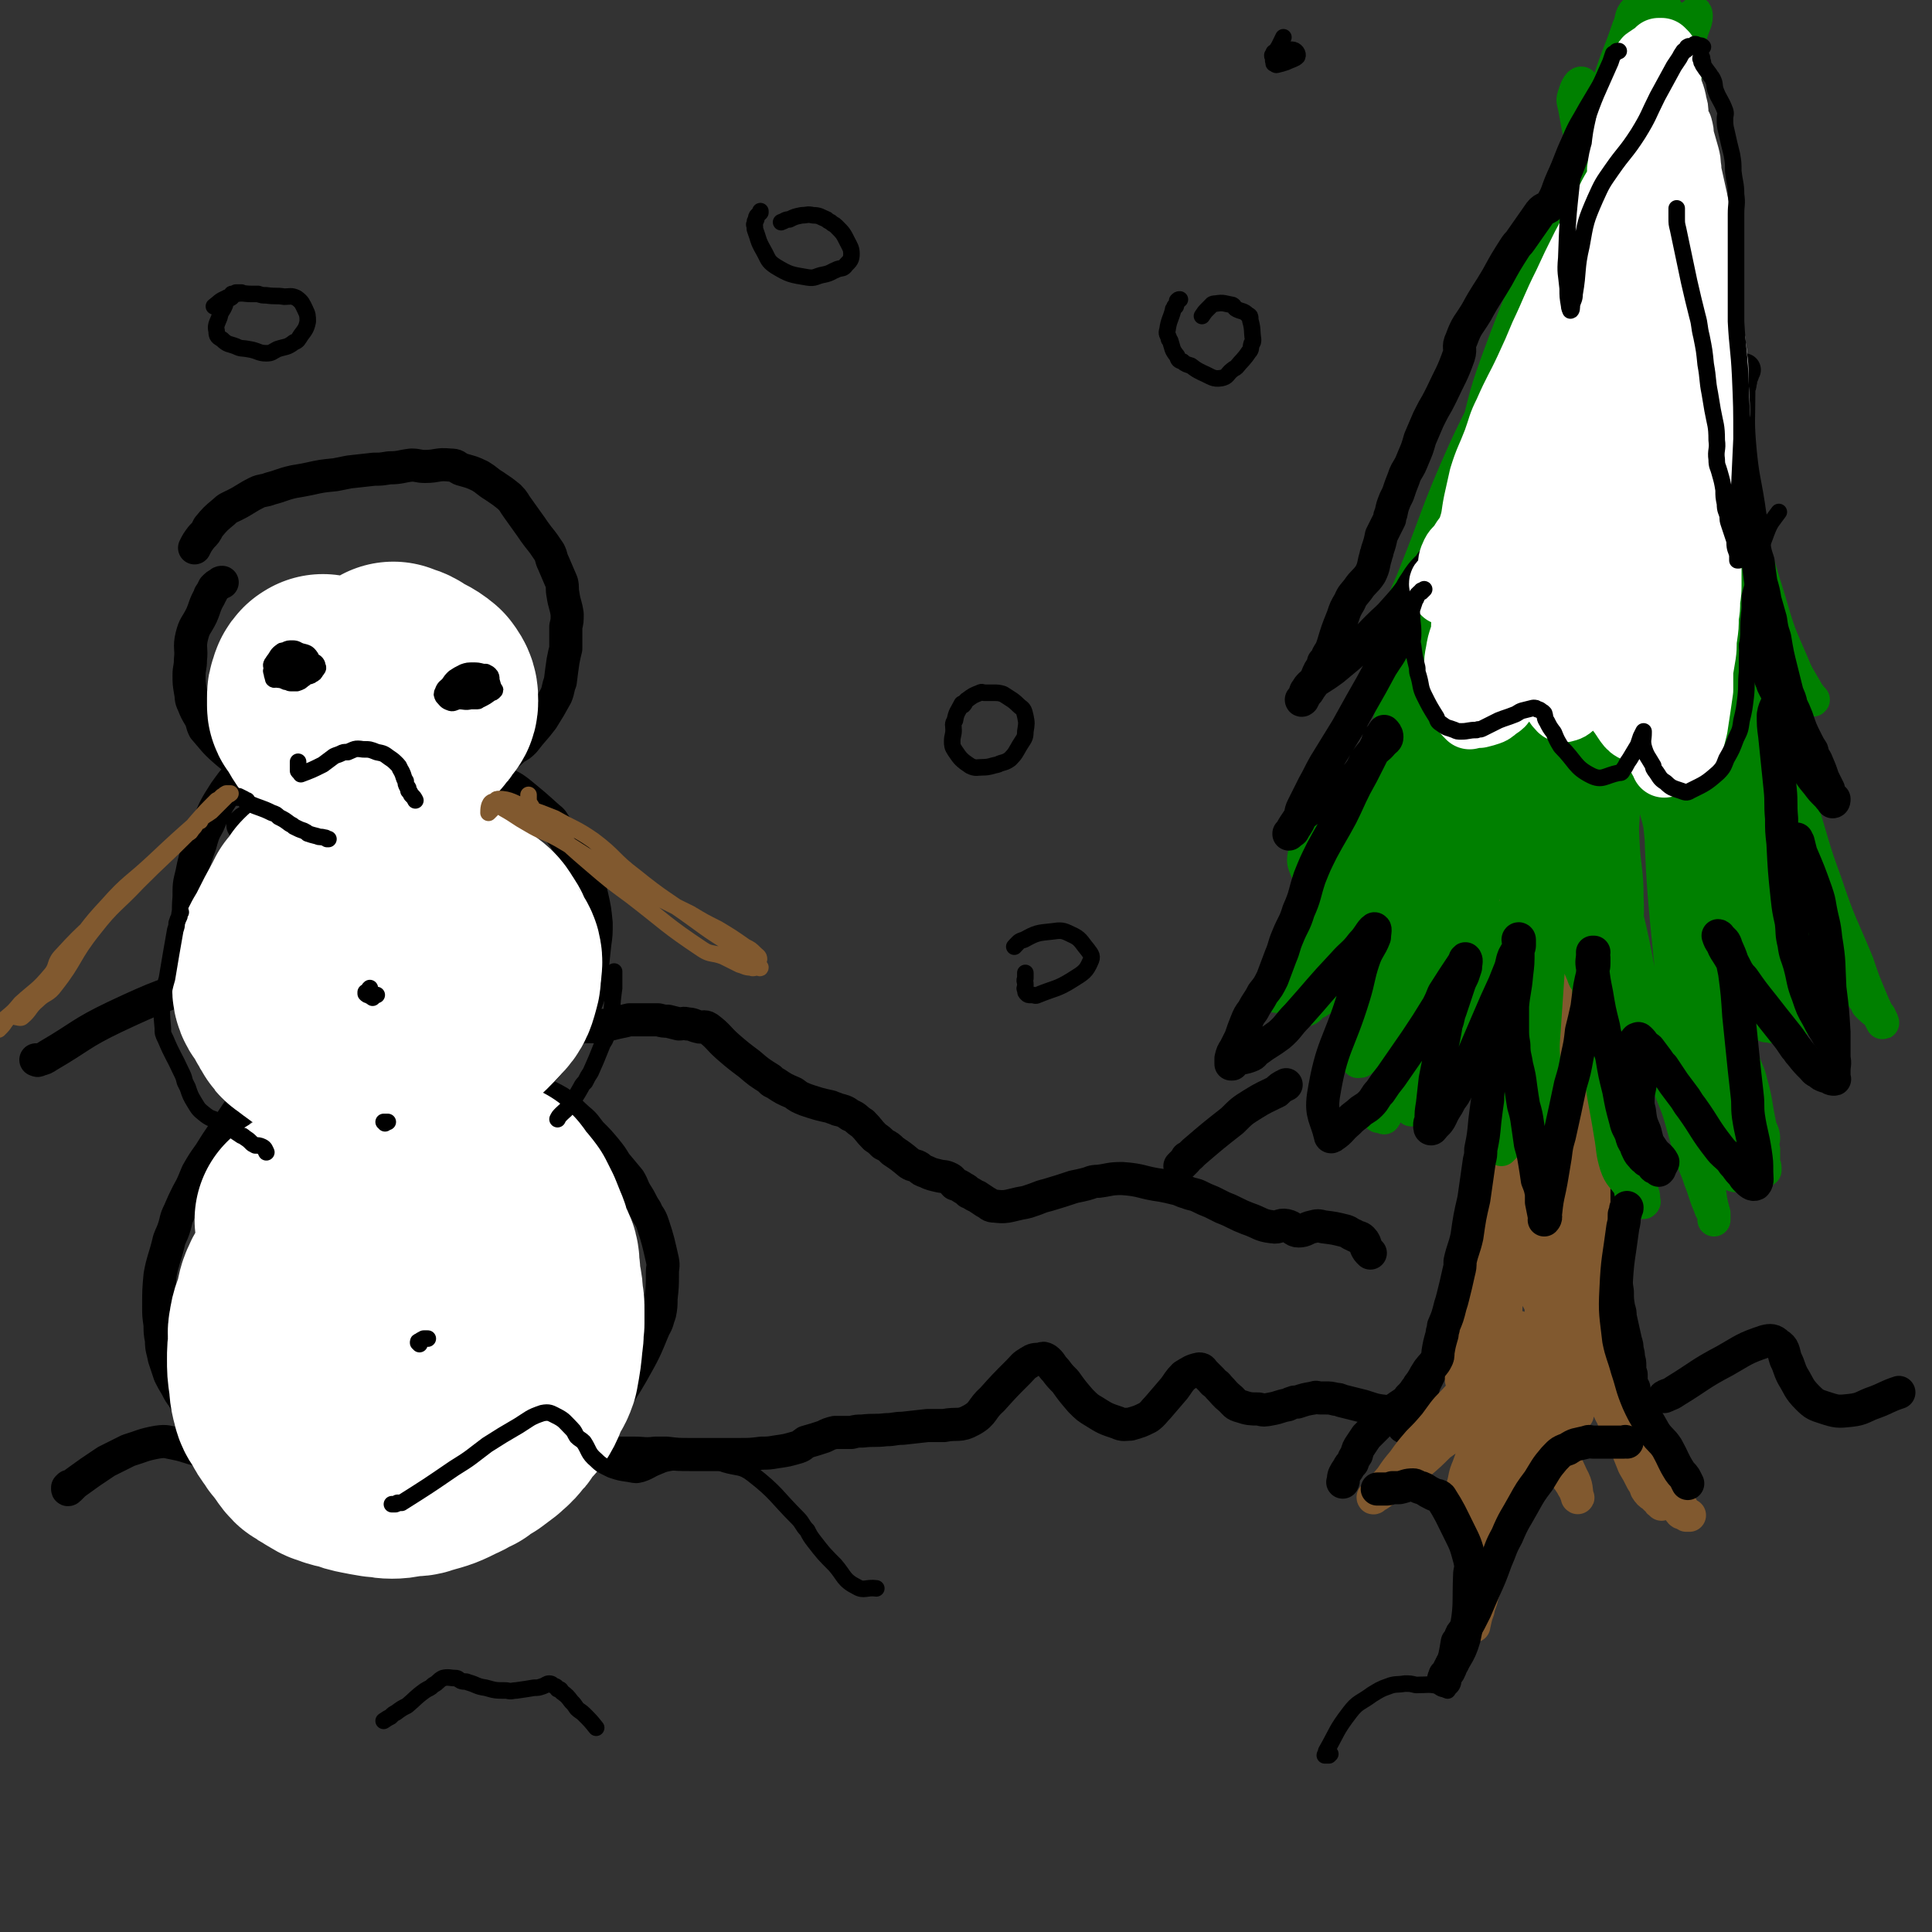<svg viewBox='0 0 1400 1400' version='1.1' xmlns='http://www.w3.org/2000/svg' xmlns:xlink='http://www.w3.org/1999/xlink'><rect x="0" y="0" width="1400" height="1400" fill="#333333" stroke="none"/><g fill='none' stroke='rgb(0,0,0)' stroke-width='24' stroke-linecap='round' stroke-linejoin='round'><path d='M50,1077c0,0 0,0 0,0 0,0 0,0 -1,1 0,0 0,1 0,1 0,1 1,0 1,0 1,-1 1,-1 2,-2 0,0 0,0 1,-1 0,0 0,0 1,-1 11,-8 11,-8 23,-16 6,-3 6,-3 12,-6 2,-1 2,-1 4,-2 10,-3 10,-4 21,-6 7,-1 7,0 13,1 10,2 9,3 19,5 4,1 4,0 8,1 7,2 7,2 14,4 3,1 3,1 6,2 1,0 1,0 2,0 4,0 4,0 7,-1 2,0 2,-1 4,-2 1,0 1,0 2,0 6,-4 5,-5 11,-8 5,-3 5,-3 10,-6 1,-1 1,-1 3,-2 5,-3 5,-3 10,-6 7,-4 7,-4 14,-8 2,-1 2,0 4,0 1,-1 1,-1 2,-1 1,0 1,1 3,1 2,1 2,0 4,1 2,2 1,2 3,4 1,1 1,1 2,2 4,4 4,4 8,8 2,3 2,4 5,6 5,2 6,1 11,3 3,1 3,1 6,1 1,1 1,2 2,1 3,-3 2,-6 6,-7 5,-1 6,2 12,3 5,0 5,0 10,0 9,-1 9,-2 19,-3 3,0 3,0 7,-1 2,0 2,0 3,0 5,1 5,1 10,1 1,0 1,0 3,0 6,1 6,1 12,1 7,1 7,0 14,1 5,1 5,2 10,2 10,1 10,0 20,0 6,1 6,2 13,3 11,1 11,1 22,2 5,0 5,0 11,0 8,0 8,1 16,0 3,0 3,0 5,0 2,0 2,0 3,0 8,1 9,1 17,1 5,0 5,0 11,0 7,0 7,0 14,0 5,0 5,0 10,0 9,0 9,0 17,-1 5,0 5,0 11,-1 7,-1 7,-1 14,-3 4,-1 4,-2 7,-4 7,-2 7,-2 13,-4 4,-2 4,-2 8,-3 6,0 6,0 12,0 4,-1 4,-1 8,-1 8,-1 9,0 17,-1 6,0 6,-1 12,-1 9,-1 9,-1 18,-2 6,0 6,0 12,0 10,-2 11,1 20,-4 9,-5 7,-8 15,-15 9,-10 9,-10 19,-20 4,-4 3,-4 8,-7 3,-2 4,-2 8,-2 2,-1 2,-1 4,0 4,3 3,4 7,8 3,4 3,4 7,8 5,7 5,7 11,14 5,5 5,5 10,8 8,5 8,5 17,8 4,2 5,1 9,1 7,-2 7,-2 13,-5 4,-3 4,-4 7,-7 6,-7 6,-7 12,-14 3,-4 3,-5 7,-9 5,-3 6,-4 11,-5 1,0 2,0 3,2 3,3 3,3 6,6 2,3 3,2 5,5 4,4 4,5 9,9 3,3 3,4 7,5 6,2 7,2 13,2 4,1 4,1 9,0 6,-1 6,-2 12,-3 2,-1 2,-1 5,-2 1,0 1,0 2,0 6,-2 6,-2 12,-3 2,-1 2,0 5,0 2,0 2,0 3,0 4,0 4,0 8,1 2,0 2,0 4,1 8,2 8,2 16,4 9,3 9,3 18,4 7,0 7,-1 14,-1 9,0 9,0 17,0 7,0 7,0 15,0 7,0 7,0 15,1 7,0 7,0 14,1 8,0 8,0 16,0 4,0 4,0 8,0 7,0 7,1 13,1 3,0 3,0 5,0 3,0 5,0 6,0 1,0 -1,0 -2,0 '/><path d='M1018,1034c0,0 0,0 0,0 -1,0 -1,0 -1,0 0,0 0,0 0,0 0,-1 0,-1 0,-2 0,-1 0,-1 1,-2 3,-6 4,-6 7,-13 3,-4 3,-4 5,-8 2,-4 1,-4 3,-8 2,-4 2,-4 4,-8 2,-4 2,-4 4,-7 2,-4 2,-4 4,-8 2,-4 1,-4 3,-8 1,-4 1,-4 3,-8 3,-6 3,-6 6,-13 3,-5 3,-5 6,-10 3,-6 3,-6 5,-12 1,-3 1,-3 2,-7 1,-3 1,-2 2,-5 0,-4 0,-4 1,-7 0,-4 0,-4 1,-7 1,-5 1,-4 2,-9 1,-4 1,-4 2,-8 1,-6 0,-6 1,-12 0,-3 0,-3 1,-5 0,-3 0,-3 0,-6 1,-6 1,-6 2,-12 0,-5 1,-5 2,-11 1,-6 1,-6 2,-12 1,-4 0,-4 0,-8 0,-3 0,-3 0,-7 0,-3 0,-3 0,-7 0,-3 0,-3 0,-7 0,-4 0,-4 -1,-8 0,-4 0,-4 0,-7 -1,-9 -2,-9 -3,-17 -1,-4 0,-4 0,-8 0,-4 0,-4 0,-8 0,-4 0,-4 0,-8 0,-3 0,-3 0,-6 0,-4 0,-4 -1,-7 -1,-3 -1,-3 -2,-6 0,-3 0,-3 0,-5 0,-3 0,-3 -1,-5 0,-5 0,-5 -1,-9 0,-3 0,-3 -1,-7 0,-2 0,-2 -1,-4 0,-1 0,-1 0,-2 -1,-3 0,-3 -1,-6 -1,-4 -1,-4 -3,-7 -1,-2 -1,-2 -2,-3 -1,-1 -1,-1 -2,-2 -1,-2 -1,-2 -2,-4 -1,-1 -1,-1 -1,-2 0,0 1,0 1,-1 1,0 1,0 1,0 '/><path d='M1170,682c0,0 0,0 0,0 -1,2 -1,2 -2,4 0,2 0,3 -1,6 -2,15 -2,15 -4,30 -1,13 -2,13 -2,25 -1,7 0,7 0,14 0,6 0,6 0,12 0,7 0,7 0,13 0,5 0,5 0,11 0,11 0,11 1,22 0,5 0,5 1,11 0,4 0,4 0,8 1,5 1,5 1,10 0,4 0,4 0,8 0,10 -1,10 0,20 0,9 0,9 1,18 1,5 1,5 2,10 1,4 1,4 1,8 1,5 1,5 1,9 2,8 2,8 3,15 0,6 0,6 1,12 1,3 1,3 1,6 2,9 2,9 4,18 1,3 1,3 1,6 1,3 1,3 1,6 1,3 1,3 1,6 0,3 0,3 1,6 0,3 0,3 0,6 1,2 1,2 2,4 0,3 0,3 0,5 0,2 0,2 0,3 0,1 -1,1 0,2 0,0 0,0 1,0 1,0 1,0 1,0 0,-1 -1,-1 -1,-2 '/></g>
<g fill='none' stroke='rgb(129,89,47)' stroke-width='24' stroke-linecap='round' stroke-linejoin='round'><path d='M1111,631c0,0 0,0 0,0 -1,1 -1,1 -1,2 -1,0 0,0 -1,1 0,0 0,1 -1,1 0,0 -1,-1 -1,-1 -1,1 -1,1 -2,2 0,1 0,1 0,2 -1,0 -1,0 -1,0 0,2 0,2 0,4 0,1 0,1 0,2 2,19 2,19 4,37 0,8 1,8 1,17 2,20 2,20 4,40 1,10 1,10 2,20 2,15 2,15 4,29 0,6 0,6 0,12 0,8 1,8 1,16 0,3 0,3 0,6 0,5 0,5 0,9 -1,3 -1,3 -1,6 0,3 -1,3 -1,7 -1,4 -1,5 -1,9 -1,2 -1,2 -2,4 0,0 -1,-1 -1,-1 0,0 0,0 -1,0 -1,0 -1,1 -1,0 -1,-2 -1,-2 -1,-5 0,-3 0,-3 0,-7 0,-1 0,-1 0,-3 0,-11 0,-11 0,-22 0,-11 0,-11 0,-21 -1,-15 -2,-15 -1,-31 0,-20 1,-20 2,-40 1,-26 1,-26 3,-53 1,-12 0,-12 2,-24 1,-8 2,-8 3,-16 1,-12 0,-12 2,-24 1,-6 3,-6 3,-12 0,-3 -1,-3 -3,-6 0,-2 0,-2 -1,-3 -1,-1 -2,0 -3,-1 -1,0 -1,-1 -1,-1 -1,0 -1,0 -2,0 -1,0 -1,0 -1,1 0,0 -1,0 -1,0 1,1 2,1 2,2 0,6 -1,6 -1,12 0,7 1,7 0,14 0,12 0,12 -1,23 0,28 0,28 0,56 -1,14 0,14 -1,29 0,12 0,12 -1,25 0,8 0,8 0,17 -1,13 -1,13 -2,26 0,13 0,13 0,25 0,13 0,13 0,26 0,7 0,7 0,14 0,9 0,9 0,19 0,4 0,4 1,8 0,6 0,6 1,11 0,3 0,3 0,5 0,0 0,0 0,0 0,1 0,2 0,2 0,-2 0,-3 0,-6 0,-3 0,-3 0,-6 0,-3 0,-3 0,-6 0,-32 0,-32 -1,-63 0,-45 1,-45 0,-89 -1,-25 -3,-25 -2,-49 0,-9 2,-9 4,-18 1,-4 1,-5 1,-9 -1,-8 -2,-8 -3,-17 0,-3 0,-3 0,-7 0,-8 0,-8 1,-15 0,-3 0,-3 0,-6 0,-5 0,-5 1,-10 0,-4 0,-4 0,-8 0,-3 0,-3 1,-6 0,-2 0,-2 0,-4 1,-2 0,-2 0,-5 0,0 0,0 0,0 0,5 0,5 0,9 0,13 -1,13 -1,26 -1,21 -1,21 -1,42 -1,9 -1,9 -1,18 0,25 0,25 -1,49 0,8 0,8 0,16 0,15 0,15 0,29 0,7 0,7 0,15 1,11 2,11 4,22 1,5 0,5 1,9 2,9 3,9 5,18 1,5 0,5 2,9 0,1 1,0 1,1 1,0 1,0 1,1 0,0 1,1 0,1 0,-1 -1,-1 -1,-2 0,-1 1,-1 1,-1 -1,-3 -1,-3 -1,-6 -1,-4 0,-5 -1,-8 -3,-9 -3,-9 -7,-17 -2,-5 -4,-4 -5,-9 -5,-16 -4,-17 -8,-33 -2,-7 -3,-7 -4,-14 -2,-15 -3,-16 -3,-31 1,-20 7,-20 7,-41 0,-14 -4,-14 -7,-28 -1,-7 -1,-7 -1,-14 -2,-9 -2,-9 -3,-19 -1,-5 -1,-5 -2,-9 0,-3 1,-3 1,-5 0,-2 -1,-2 -1,-3 0,-1 1,-2 1,-2 0,7 0,8 1,16 0,3 0,3 0,6 1,11 1,11 2,23 0,5 0,5 1,11 1,16 1,16 4,32 0,7 0,7 1,14 3,19 3,19 6,39 1,9 1,9 2,18 3,24 3,24 6,48 1,10 1,10 2,20 2,12 2,12 3,25 0,3 0,3 0,6 1,7 1,7 1,13 0,3 0,5 0,5 0,1 0,-2 0,-2 0,0 0,1 0,1 0,0 0,0 1,-1 0,0 0,0 0,-1 0,-1 0,-1 0,-3 0,-2 0,-2 0,-4 -1,-7 -1,-7 -1,-13 -1,-2 -1,-2 -1,-5 -1,-9 -1,-9 -2,-19 -2,-16 -2,-16 -4,-32 -5,-45 -4,-45 -9,-90 -1,-18 -6,-18 -3,-35 6,-30 13,-29 22,-58 3,-12 2,-12 3,-24 0,-8 -2,-8 -2,-15 -1,-5 0,-5 0,-11 1,-5 1,-5 1,-10 0,-2 0,-2 0,-4 0,-2 0,-2 1,-4 0,-1 0,-2 0,-2 1,1 1,1 2,3 1,2 1,2 2,5 1,4 1,4 2,8 1,6 1,6 2,12 1,21 0,21 0,43 0,14 1,14 1,29 0,40 0,40 1,80 0,9 0,9 0,17 0,21 0,21 1,42 0,8 1,8 0,16 -2,19 -3,19 -5,37 -2,8 -2,8 -2,16 0,14 1,14 1,28 0,4 0,4 1,8 0,5 1,5 2,10 0,2 0,2 1,4 0,2 0,2 1,4 1,2 1,2 2,3 0,1 0,1 1,1 0,0 1,0 1,-1 1,-1 0,-1 0,-2 0,-2 0,-2 0,-4 -1,-10 -1,-10 -1,-20 -1,-9 -1,-9 -2,-17 -1,-12 -2,-12 -2,-23 -1,-25 -1,-25 -1,-50 0,-10 -1,-10 0,-20 1,-31 1,-31 3,-63 0,-9 1,-9 1,-19 0,-18 -1,-18 -2,-36 0,-9 0,-9 0,-17 2,-21 0,-22 5,-41 1,-3 5,-3 7,-3 0,-1 -2,0 -2,2 0,2 1,2 2,5 1,1 1,1 1,2 -1,9 -2,9 -3,19 0,4 0,4 0,8 -1,37 -1,37 -2,75 -1,35 -1,35 -2,70 0,11 0,11 -1,23 0,24 0,24 0,48 0,8 -1,8 -1,16 0,21 1,21 1,41 0,7 0,7 0,13 0,9 0,9 0,19 0,3 0,3 0,7 0,4 0,4 0,8 0,2 0,2 0,4 0,5 0,7 0,9 0,1 0,-1 0,-2 0,-2 0,-2 0,-4 0,-2 0,-2 0,-5 0,-11 0,-11 1,-22 1,-29 0,-29 1,-58 3,-67 4,-67 6,-135 1,-28 0,-28 0,-56 0,-10 -1,-10 -1,-20 1,-7 1,-7 2,-15 0,-2 0,-2 0,-4 0,-1 1,-3 1,-2 0,0 0,2 0,4 0,0 0,0 0,1 -1,10 -1,10 -2,20 -1,36 -1,36 -2,71 -1,38 -1,38 -3,77 -1,41 -1,41 -3,83 0,19 0,19 -1,38 0,20 0,20 -1,40 0,1 0,1 0,3 -1,3 -1,5 -2,6 0,0 0,-1 -1,-2 -1,-2 -2,-2 -2,-4 -1,-12 0,-12 0,-24 1,-42 1,-42 2,-85 0,-25 1,-25 2,-51 0,-6 0,-7 0,-13 0,0 -1,1 -2,1 -3,4 -4,4 -6,8 -6,14 -6,15 -11,29 -5,15 -4,15 -8,31 -7,25 -7,25 -13,50 -4,14 -3,14 -6,29 -5,18 -5,18 -9,36 -2,6 -2,6 -4,13 -1,3 -2,5 -3,7 -1,0 -1,-2 -1,-4 1,-9 1,-9 3,-17 2,-13 2,-13 6,-25 7,-23 8,-23 17,-45 6,-17 6,-16 12,-33 5,-14 5,-14 9,-28 1,-5 3,-10 2,-11 0,0 -2,4 -4,8 -3,11 -3,11 -6,22 -6,17 -3,18 -11,34 -10,22 -13,21 -25,42 -3,5 -3,5 -6,10 -4,6 -7,7 -8,13 -1,2 2,1 5,3 0,0 0,0 0,0 1,-1 1,-1 1,-3 3,-6 3,-6 6,-12 5,-10 5,-10 10,-20 10,-22 10,-22 19,-45 8,-20 7,-20 14,-39 4,-10 5,-10 8,-20 1,-1 1,-3 0,-2 -4,8 -5,11 -9,22 -10,22 -10,22 -20,44 -16,36 -16,36 -31,73 0,0 -1,0 -1,0 -1,6 -2,6 -3,12 0,0 1,0 1,0 2,-2 2,-2 3,-5 5,-10 7,-9 8,-19 2,-11 -3,-12 -2,-23 2,-23 4,-23 8,-46 2,-15 3,-15 6,-31 3,-13 1,-14 5,-26 2,-3 6,-5 7,-3 2,3 0,7 -1,13 -3,15 -3,15 -7,30 -5,18 -6,17 -11,35 -6,20 -6,20 -11,41 -2,11 -2,11 -4,21 -1,9 -1,9 -3,18 0,2 -1,2 -1,5 0,1 0,3 0,3 1,-1 1,-2 1,-3 0,-2 0,-2 0,-4 1,-7 2,-7 3,-14 2,-6 0,-7 2,-11 3,-6 6,-4 9,-10 20,-51 21,-51 37,-103 5,-17 3,-17 6,-34 1,-9 2,-13 4,-17 0,-2 0,2 -1,5 -4,16 -6,15 -10,31 -6,23 -6,23 -11,46 -4,20 -4,20 -6,41 -2,20 -2,20 -2,40 0,12 1,12 3,24 1,9 1,9 3,17 1,4 1,4 3,6 2,2 3,4 5,3 2,0 2,-1 4,-4 3,-7 4,-8 5,-16 3,-13 1,-13 2,-27 1,-22 1,-22 1,-44 0,-14 -1,-14 -2,-27 0,-8 1,-9 0,-15 0,-1 -3,-2 -3,-1 -2,5 -1,7 -2,13 0,16 -3,17 0,32 3,16 7,15 13,30 5,11 4,11 8,22 4,12 4,12 8,24 2,6 3,6 3,12 1,4 2,6 1,9 -2,1 -4,0 -6,-1 -7,-3 -7,-4 -14,-9 -9,-7 -9,-8 -18,-15 -12,-9 -11,-10 -23,-18 -9,-5 -9,-6 -18,-9 -6,-2 -7,-1 -14,0 -2,0 -5,0 -4,2 3,8 5,10 13,16 8,6 9,5 17,8 13,4 13,4 25,7 9,1 10,0 19,1 8,0 8,0 17,0 3,0 4,0 6,0 1,0 0,-1 -1,-1 -4,-2 -4,-2 -9,-3 -11,-3 -12,-1 -22,-6 -12,-5 -11,-7 -21,-16 -8,-6 -8,-7 -14,-14 -3,-4 -5,-6 -6,-9 0,-1 2,-1 3,0 15,18 15,19 28,39 6,8 5,8 10,16 3,7 3,7 6,13 11,22 12,22 22,44 4,7 3,10 4,15 1,1 0,-1 -1,-3 0,-2 -1,-2 -2,-4 -1,-2 -1,-2 -3,-5 -3,-4 -3,-4 -5,-9 -2,-4 -1,-5 -4,-9 -4,-10 -7,-10 -10,-20 -2,-6 0,-7 -1,-13 -1,-8 -1,-9 -4,-16 -3,-9 -2,-12 -8,-18 -1,-2 -2,0 -5,1 -3,1 -4,0 -6,3 -3,5 -2,6 -4,13 -2,6 -3,6 -5,13 -2,9 -2,9 -4,18 -2,11 -2,11 -3,22 -2,10 -2,10 -3,20 -2,11 -2,10 -3,22 -2,17 -2,17 -4,35 0,7 1,7 0,13 0,7 0,7 0,13 0,4 0,4 0,7 0,3 0,3 0,6 0,1 0,1 0,2 0,1 0,3 0,2 1,-4 1,-6 3,-11 1,-6 2,-5 3,-11 2,-6 2,-6 3,-11 1,-9 -1,-9 0,-18 2,-13 3,-13 5,-26 2,-15 1,-15 3,-31 2,-14 2,-14 4,-29 1,-12 1,-12 3,-24 2,-12 2,-12 3,-24 1,-7 1,-7 2,-13 2,-6 2,-6 3,-13 0,-1 0,-1 0,-2 0,-2 1,-4 0,-3 -2,7 -3,9 -6,18 -2,5 -2,5 -4,9 -1,6 -2,6 -3,12 -2,21 -1,21 -2,42 -1,7 1,8 -2,14 -3,7 -6,5 -10,12 -4,5 -3,5 -6,11 -6,10 -6,10 -11,20 -1,1 -2,2 -1,2 0,1 2,0 2,0 0,0 -1,0 -2,0 -1,-2 -1,-2 -1,-4 1,-3 1,-3 2,-6 2,-8 2,-8 4,-15 2,-7 1,-7 4,-14 4,-11 4,-11 8,-22 4,-10 4,-10 7,-20 4,-9 4,-9 8,-18 3,-7 3,-8 6,-15 2,-4 3,-3 5,-7 2,-3 4,-5 4,-6 0,-1 -1,0 -3,1 -1,1 -1,1 -2,1 -4,3 -4,3 -8,6 -5,4 -5,4 -10,8 -13,12 -14,12 -26,25 -7,7 -7,8 -13,16 -6,7 -6,7 -12,13 -6,7 -6,7 -11,14 -5,6 -5,6 -9,12 -6,7 -6,7 -11,13 -1,1 -2,2 -2,1 1,0 2,-1 4,-2 15,-11 15,-11 30,-23 7,-6 7,-6 14,-13 7,-5 7,-5 13,-10 9,-7 9,-7 18,-14 6,-5 6,-5 13,-10 15,-11 15,-10 31,-21 6,-5 6,-5 12,-10 5,-4 5,-4 10,-9 3,-3 2,-3 5,-7 2,-3 3,-3 4,-5 0,-1 -1,0 -2,0 -1,0 -1,-1 -2,0 -6,4 -6,5 -12,10 -11,9 -12,8 -22,19 -5,5 -4,6 -7,12 -4,7 -5,7 -8,14 -4,8 -3,9 -6,17 -2,6 -3,6 -4,13 -4,14 -4,14 -6,28 -2,11 -1,11 -2,22 0,5 0,5 0,9 -1,3 -1,3 -1,7 0,2 0,2 1,5 0,1 0,1 0,3 1,0 1,0 1,1 0,0 0,0 1,1 0,0 0,0 0,0 1,0 1,0 1,1 0,0 1,0 1,0 0,0 -1,-1 -1,-1 0,-1 1,-1 2,0 0,0 -1,0 -1,1 -1,1 -1,2 -1,3 0,1 0,1 -1,3 0,1 0,1 0,2 -1,3 -1,3 -1,5 0,1 0,1 0,1 0,1 0,2 0,1 1,-2 1,-3 2,-6 2,-5 2,-5 4,-10 3,-14 3,-14 6,-27 2,-9 2,-9 4,-18 7,-25 6,-25 13,-49 11,-40 11,-40 22,-79 7,-23 5,-25 14,-45 2,-3 5,-1 6,0 2,1 0,2 0,4 -1,1 -1,1 -1,2 -1,6 -2,6 -2,12 -1,6 0,7 -1,13 0,4 0,4 0,8 1,9 1,9 3,18 1,6 0,6 1,12 3,10 3,10 6,21 1,6 1,6 3,12 4,9 4,9 8,18 3,5 2,6 5,11 4,8 4,8 8,17 2,5 2,5 4,10 3,5 3,5 6,11 2,3 2,3 3,6 2,3 2,3 5,5 1,1 1,1 2,2 2,1 1,2 3,3 0,0 1,1 1,1 0,0 0,-1 0,-2 0,-1 0,0 1,-1 0,-1 0,-1 0,-2 0,-1 0,-1 -1,-2 -1,-2 -1,-2 -2,-3 -2,-3 -2,-4 -4,-7 -4,-5 -4,-5 -7,-10 -2,-4 -2,-4 -4,-7 -6,-10 -6,-10 -12,-21 -3,-6 -3,-6 -6,-12 -6,-11 -6,-11 -13,-23 -3,-6 -3,-6 -6,-13 -8,-16 -7,-17 -16,-32 -4,-7 -5,-6 -9,-12 -2,-3 -2,-4 -4,-6 -2,-2 -2,-2 -4,-3 -1,-1 -1,-2 -1,-2 -1,2 0,4 1,7 3,6 3,5 7,11 2,4 2,4 4,7 5,7 5,7 9,14 10,18 10,17 21,35 3,4 3,4 6,9 8,14 8,14 17,28 4,6 3,6 7,12 10,14 10,13 20,27 5,7 5,8 10,14 1,1 0,-1 1,-1 1,0 1,2 3,3 1,0 3,0 2,0 -1,-1 -3,-1 -5,-2 -1,-1 1,-2 0,-3 -1,-3 -2,-2 -4,-5 -3,-4 -3,-4 -5,-8 -3,-4 -3,-4 -6,-8 -6,-9 -6,-9 -12,-18 -3,-5 -3,-5 -6,-10 -13,-19 -13,-19 -25,-38 -6,-10 -9,-9 -12,-19 -5,-14 -6,-16 -6,-31 0,-5 5,-4 5,-8 1,-6 -2,-6 -3,-11 -1,-5 -1,-5 -1,-10 0,-6 0,-6 0,-13 0,-3 0,-3 0,-6 0,-4 0,-4 0,-8 0,-6 0,-6 1,-12 1,-9 1,-9 2,-17 1,-4 1,-4 1,-8 2,-11 2,-11 4,-21 0,-5 0,-5 1,-9 1,-19 1,-19 3,-38 1,-15 1,-15 2,-29 0,-7 0,-7 1,-14 1,-13 1,-13 2,-26 0,-5 0,-5 0,-11 0,-8 0,-8 0,-16 0,-3 0,-3 0,-6 0,-3 0,-3 0,-7 0,-1 0,-1 0,-3 0,0 0,0 0,0 0,0 0,0 -1,1 -2,8 -2,8 -3,16 -1,8 0,8 -1,17 0,12 -1,12 -1,24 0,21 0,21 0,43 0,8 0,8 0,17 0,22 0,22 0,45 0,8 0,8 0,16 0,19 0,19 1,39 0,7 0,7 0,15 -1,15 -1,15 -2,30 -1,6 0,6 -1,12 -1,15 -1,15 -2,30 0,4 0,4 -1,7 0,3 0,3 0,5 -1,2 -1,2 -1,4 0,1 0,2 -1,1 0,-1 -1,-2 -1,-5 -1,-4 1,-4 0,-8 -4,-8 -7,-7 -11,-15 -6,-11 -5,-11 -8,-22 -4,-14 -4,-14 -7,-28 -5,-22 -5,-22 -8,-44 -2,-18 -1,-18 -3,-36 -6,-50 -6,-50 -12,-100 -1,-9 -1,-9 -2,-19 -2,-12 -1,-12 -3,-24 0,-5 -1,-5 -1,-10 0,-9 0,-9 -1,-19 0,-3 -1,-3 0,-7 1,-6 0,-6 3,-12 4,-8 5,-8 11,-16 3,-3 3,-3 6,-6 '/></g>
<g fill='none' stroke='rgb(0,128,0)' stroke-width='24' stroke-linecap='round' stroke-linejoin='round'><path d='M1056,446c0,0 0,0 0,0 1,-2 1,-2 2,-5 2,-4 2,-4 3,-8 1,-2 1,-2 2,-4 15,-31 15,-31 30,-63 5,-9 6,-8 9,-18 4,-10 2,-10 5,-20 1,-4 3,-5 3,-9 -1,-2 -3,-1 -5,-3 -1,-1 -1,-3 -2,-2 -7,6 -7,7 -14,14 -3,4 -4,4 -6,8 -21,39 -23,38 -39,78 -19,46 -17,47 -33,95 -5,15 -4,15 -8,31 -3,7 -2,7 -5,14 -5,14 -6,14 -11,27 -8,19 -8,19 -15,38 -3,5 -3,5 -5,10 -3,8 -2,8 -5,16 -1,3 -1,3 -2,6 0,2 -1,5 -1,5 0,0 1,-2 2,-5 1,-1 0,-1 1,-1 3,-8 3,-8 6,-16 2,-3 2,-3 3,-6 9,-22 9,-22 18,-43 9,-21 10,-20 19,-41 5,-9 5,-9 9,-18 11,-29 10,-29 21,-59 4,-11 4,-11 9,-23 14,-41 13,-41 27,-81 6,-16 5,-16 11,-31 9,-21 10,-20 19,-40 2,-6 2,-6 4,-12 1,-4 2,-4 3,-9 0,-3 0,-4 0,-6 -1,-1 -2,1 -3,0 -1,-2 0,-2 0,-4 -1,-1 -1,-1 -1,-2 -1,-4 0,-4 -2,-7 -1,-1 -1,0 -2,0 -1,0 -1,0 -1,0 -1,-2 -1,-4 -2,-4 0,0 0,2 0,4 0,2 0,2 0,5 0,2 -1,2 -2,4 -3,7 -3,6 -6,13 -7,18 -7,18 -13,37 -8,26 -8,26 -15,53 -18,67 -17,67 -34,133 -4,16 -3,16 -8,32 -10,26 -10,26 -22,51 -3,5 -3,5 -7,9 -1,1 -2,1 -2,0 -1,-3 -2,-3 -1,-7 3,-12 3,-12 8,-24 8,-23 8,-22 17,-45 20,-54 18,-55 40,-108 16,-39 19,-38 34,-77 17,-43 13,-45 30,-87 6,-14 8,-12 16,-25 7,-12 8,-12 13,-24 2,-3 1,-4 0,-8 -1,-5 -2,-5 -4,-10 -1,-2 -1,-3 -2,-5 -1,-1 -2,-1 -3,0 -1,1 0,2 -1,5 0,1 0,1 0,3 -5,18 -5,18 -10,36 -10,36 -9,36 -20,72 -15,46 -16,46 -32,91 -13,35 -13,35 -27,70 -18,42 -15,45 -37,84 -13,22 -17,19 -34,39 -13,16 -14,15 -25,32 -6,9 -6,9 -8,19 -1,5 0,6 2,11 1,2 2,4 4,4 3,0 4,-2 6,-5 5,-5 6,-5 9,-12 14,-24 14,-24 25,-50 18,-41 17,-41 33,-83 21,-55 22,-55 41,-111 16,-43 13,-44 30,-87 16,-42 18,-42 36,-83 10,-25 9,-25 19,-50 3,-7 4,-7 7,-15 3,-6 4,-6 6,-13 0,-1 -1,-1 -1,-2 -1,0 -1,0 -2,-1 -1,-4 0,-5 -2,-9 -1,-5 -1,-5 -3,-9 -1,-1 -1,0 -1,0 -3,0 -3,0 -5,1 -2,2 -2,3 -4,7 -2,4 -3,4 -5,9 -7,18 -6,19 -14,37 -20,52 -22,51 -41,103 -11,30 -9,31 -18,62 -13,41 -13,41 -26,81 -8,21 -6,22 -16,42 -6,11 -8,12 -16,20 -1,1 -2,-1 -3,-3 -1,-3 -2,-4 -1,-6 2,-6 4,-5 7,-11 6,-12 5,-12 11,-25 19,-47 17,-48 38,-95 24,-52 29,-50 53,-102 24,-50 20,-52 43,-102 10,-20 10,-21 23,-39 4,-7 7,-8 12,-10 2,-1 2,2 2,4 0,17 -2,17 -2,34 0,22 -1,22 1,45 3,50 3,50 8,99 3,25 3,25 6,50 5,35 4,35 10,69 5,23 5,23 12,45 8,23 11,22 20,45 7,19 7,19 14,39 6,18 6,19 13,37 1,2 1,2 2,3 2,2 3,3 3,3 1,0 -1,-1 -1,-3 -2,-5 -2,-5 -3,-11 -3,-12 -3,-12 -6,-24 -3,-13 -3,-13 -5,-27 -3,-16 -3,-16 -6,-33 -8,-46 -8,-46 -15,-92 -9,-69 -4,-71 -17,-139 -3,-16 -6,-16 -16,-30 -8,-12 -11,-9 -20,-20 -6,-8 -4,-9 -10,-17 -3,-3 -3,-2 -7,-4 0,0 -1,-1 -1,0 0,0 0,1 1,2 1,1 1,0 2,2 1,5 1,6 2,12 4,11 4,11 7,22 11,38 10,38 22,75 9,30 11,30 22,60 3,8 3,8 5,16 12,34 11,34 24,68 9,24 9,24 21,47 7,14 8,13 16,27 7,12 7,12 14,24 2,3 4,5 4,5 0,1 -2,-1 -3,-3 -2,-2 -3,-2 -4,-5 -3,-6 -3,-7 -6,-13 -10,-24 -11,-23 -18,-48 -17,-55 -17,-55 -29,-111 -12,-55 1,-59 -20,-110 -33,-82 -43,-85 -87,-156 -2,-3 -5,3 -6,7 -2,5 -1,5 0,10 3,17 3,17 8,34 3,14 4,14 8,28 17,58 18,58 34,116 21,79 20,79 40,159 5,20 5,20 10,40 4,19 6,19 7,38 0,5 -1,6 -5,10 -3,2 -4,1 -9,2 -1,0 -2,0 -3,-1 -9,-16 -14,-16 -18,-34 -8,-33 -5,-35 -6,-70 -1,-82 3,-82 2,-164 0,-15 -2,-15 -4,-29 -3,-14 -1,-15 -6,-28 -1,-4 -3,-3 -6,-6 -2,-1 -2,-2 -5,-3 -2,-1 -2,-1 -4,1 -3,2 -3,2 -6,5 -1,2 -1,2 -2,4 -4,7 -4,7 -6,14 -3,7 -3,8 -6,15 -3,11 -4,10 -7,21 -6,23 -5,24 -10,47 -6,27 -6,27 -12,54 -9,39 -8,39 -19,77 -8,29 -8,29 -18,58 -9,23 -11,22 -20,45 -10,27 -8,28 -19,54 -16,39 -14,40 -33,76 -7,14 -10,12 -19,24 -11,14 -10,15 -20,30 -6,7 -7,7 -13,14 -8,7 -8,7 -16,15 -3,2 -3,2 -7,4 -2,2 -2,3 -5,4 -2,1 -4,0 -5,-1 -1,-1 0,-2 2,-4 1,-3 1,-3 3,-7 3,-4 3,-4 6,-8 7,-11 7,-11 15,-21 8,-11 8,-11 16,-23 15,-20 15,-20 29,-41 9,-15 10,-15 19,-31 10,-19 8,-20 18,-39 9,-19 9,-18 19,-36 11,-23 11,-23 23,-45 11,-21 9,-22 21,-42 10,-18 11,-18 23,-35 12,-20 14,-18 24,-39 18,-34 14,-36 31,-71 5,-10 10,-8 13,-17 2,-7 -1,-8 -3,-16 -1,-3 -2,-5 -2,-5 -2,1 -1,5 -3,8 -2,3 -3,2 -6,5 -6,6 -6,6 -11,11 -6,6 -6,6 -12,13 -11,12 -13,11 -22,25 -49,84 -48,85 -94,172 -14,26 -12,26 -25,52 -12,24 -12,24 -24,48 -10,20 -11,20 -21,40 -10,19 -9,20 -19,38 -7,13 -7,13 -15,25 -7,11 -8,10 -16,21 -2,3 -1,4 -3,7 -1,2 -1,2 -2,5 0,0 0,1 0,1 1,0 1,0 1,0 3,-4 3,-4 6,-8 1,-1 1,-1 2,-2 2,-1 2,-1 4,-3 3,-3 3,-3 6,-7 7,-7 8,-6 14,-14 13,-19 12,-20 23,-39 11,-20 11,-20 22,-39 18,-33 18,-33 37,-66 11,-20 10,-21 22,-41 15,-27 16,-27 31,-54 14,-25 15,-24 28,-50 14,-28 12,-29 25,-58 11,-25 13,-24 24,-49 8,-19 7,-20 14,-40 6,-17 6,-17 12,-34 1,-3 1,-3 2,-5 0,-3 1,-5 1,-6 -1,-1 -2,1 -3,3 -1,3 0,4 -1,7 0,2 0,2 -1,4 -2,3 -2,3 -3,5 -3,4 -3,4 -6,7 -5,10 -6,9 -11,19 -11,24 -10,25 -20,49 -10,25 -8,25 -19,49 -18,43 -19,42 -38,84 -13,27 -13,27 -24,55 -13,33 -12,33 -23,66 -10,28 -9,29 -18,57 -8,21 -9,21 -17,43 -7,19 -6,20 -12,39 -8,26 -10,26 -17,52 -1,6 0,6 0,11 -1,6 -1,8 -2,12 0,1 0,-2 0,-2 1,0 1,2 2,2 1,-3 0,-5 1,-9 1,-2 1,-2 2,-4 2,-5 2,-5 4,-10 5,-11 6,-11 12,-22 5,-10 6,-10 10,-20 28,-66 27,-66 54,-132 11,-30 11,-30 23,-59 11,-26 11,-26 23,-52 16,-37 17,-36 32,-73 19,-47 19,-48 37,-95 6,-16 6,-18 11,-31 0,-1 0,0 -1,1 -3,9 -4,9 -7,18 -11,28 -13,27 -22,56 -18,60 -16,61 -33,122 -16,56 -17,56 -33,112 -8,24 -9,24 -16,49 -8,29 -8,29 -16,58 -5,22 -4,22 -11,43 -10,28 -10,28 -21,55 -3,9 -3,9 -7,17 -3,5 -4,7 -5,11 -1,1 0,-1 1,-1 0,0 1,1 1,1 2,-1 1,-2 3,-4 1,-2 1,-1 2,-3 4,-7 4,-7 8,-14 5,-10 6,-10 11,-20 5,-7 5,-7 9,-15 13,-29 12,-29 25,-58 9,-22 10,-21 19,-43 27,-73 27,-73 52,-147 11,-34 10,-34 21,-68 7,-23 8,-23 13,-46 5,-20 5,-20 7,-41 1,-12 1,-13 -1,-24 0,-2 -2,-3 -4,-2 -3,2 -3,4 -6,8 -1,3 -2,3 -3,6 -19,58 -20,57 -37,115 -9,29 -8,30 -15,60 -5,25 -3,25 -9,50 -4,21 -7,21 -10,43 -4,28 -2,28 -6,57 -2,21 -4,21 -6,41 -2,22 1,22 0,44 -1,15 -3,15 -4,30 -1,13 1,13 1,26 1,10 3,10 1,20 -1,6 -3,6 -6,12 -1,1 -2,2 -2,2 1,-2 2,-3 3,-7 1,-2 2,-2 2,-4 3,-14 3,-14 6,-29 1,-9 2,-9 4,-19 4,-24 2,-25 8,-49 10,-40 12,-39 23,-79 7,-28 5,-28 12,-55 8,-33 8,-33 17,-66 9,-35 11,-34 18,-69 11,-49 11,-49 19,-98 1,-8 0,-9 -1,-16 -1,-1 -2,-1 -3,0 -4,3 -3,4 -6,7 -2,2 -2,2 -3,4 -6,10 -5,10 -10,19 -7,15 -8,15 -14,29 -17,34 -17,34 -32,68 -13,29 -12,30 -25,59 -12,24 -13,24 -25,48 -9,19 -9,19 -17,38 -11,28 -11,28 -21,56 -6,19 -6,19 -12,38 -7,21 -7,20 -15,41 -4,12 -5,12 -8,24 -2,10 0,11 -3,21 -1,7 -2,7 -5,14 -1,0 -1,0 -1,1 0,0 1,0 2,0 1,0 2,1 2,1 1,-1 1,-2 1,-3 3,-5 4,-5 7,-10 3,-7 3,-7 6,-14 5,-14 5,-14 10,-28 13,-41 12,-41 25,-82 8,-25 7,-26 16,-51 13,-37 14,-36 27,-72 10,-25 10,-25 19,-50 15,-44 14,-45 29,-89 8,-28 9,-28 17,-55 9,-27 9,-27 18,-55 5,-17 7,-17 10,-34 0,-5 -2,-5 -3,-11 -1,-2 0,-3 -2,-5 0,-2 -1,-3 -2,-3 -2,1 -1,4 -3,7 -3,5 -3,5 -6,10 -2,5 -2,5 -4,9 -9,18 -9,19 -18,37 -5,12 -8,11 -11,24 -7,26 -3,27 -8,53 -2,16 -3,16 -6,32 -6,35 -6,35 -12,71 -3,19 -2,19 -5,39 -3,36 -3,36 -7,73 -1,20 -2,20 -2,40 -1,32 0,32 -1,65 0,17 -2,17 0,34 2,21 3,21 7,41 2,11 1,11 3,22 2,10 3,10 6,20 2,7 1,7 3,14 1,3 3,2 4,4 0,3 -1,3 0,6 0,2 2,6 2,5 0,-3 -1,-6 -2,-12 -1,-6 -1,-6 -2,-11 0,-6 1,-6 1,-13 0,-23 -1,-23 -1,-46 -1,-13 -1,-13 0,-26 4,-59 4,-59 8,-118 3,-34 -1,-34 6,-67 7,-41 12,-41 23,-81 6,-23 6,-23 10,-45 5,-26 5,-26 9,-52 2,-13 3,-13 4,-26 0,-1 -1,0 -1,-1 -1,-1 -1,-2 -1,-2 -1,3 -1,4 -2,8 0,2 0,2 -1,4 -2,8 -2,8 -3,15 -2,5 -2,5 -3,9 -4,31 -4,31 -8,62 -2,17 -2,17 -3,33 -2,27 -2,27 -3,54 -1,16 -1,16 -1,33 0,37 0,37 1,74 0,16 0,16 0,32 2,32 1,32 3,64 1,15 0,15 2,30 3,25 4,25 8,50 2,11 1,12 4,22 3,9 5,8 10,16 1,3 0,4 2,6 2,3 3,2 6,4 1,1 2,2 2,1 1,0 0,-1 0,-3 0,-2 0,-2 -1,-4 0,-3 -1,-3 -1,-6 -2,-10 -2,-10 -4,-19 -1,-5 -1,-5 -2,-10 -4,-29 -4,-29 -8,-57 -2,-13 -3,-13 -3,-26 -2,-49 0,-49 -1,-98 0,-17 -1,-17 0,-35 3,-48 5,-48 8,-96 2,-20 0,-20 1,-40 2,-37 3,-37 5,-74 1,-16 3,-16 1,-32 -1,-17 -2,-17 -7,-33 -2,-10 -2,-11 -8,-18 -2,-3 -4,-3 -8,-3 -4,1 -6,1 -8,4 -3,4 -2,5 -3,11 -2,13 -3,13 -3,26 0,47 1,47 3,94 1,31 2,31 4,62 1,14 0,14 2,28 5,35 6,35 11,69 3,14 2,14 4,28 7,31 8,31 14,63 3,13 2,13 5,26 7,28 8,28 16,55 4,12 5,12 9,24 5,18 5,18 10,35 3,7 3,7 5,13 4,10 3,10 7,19 1,4 2,3 3,7 0,1 0,2 0,3 0,0 0,0 0,0 0,-2 0,-2 0,-4 0,-1 0,-1 0,-1 -2,-7 -2,-7 -3,-14 -1,-6 -1,-6 -1,-12 -2,-10 -2,-10 -4,-20 -4,-30 -4,-30 -8,-60 -3,-16 -4,-15 -5,-31 -6,-52 -6,-52 -9,-104 -2,-19 -1,-19 -2,-38 -2,-43 -2,-43 -3,-86 -1,-19 -1,-19 -1,-39 0,-31 1,-31 1,-63 1,-15 4,-15 1,-29 -3,-15 -6,-14 -12,-28 -2,-6 -1,-8 -4,-11 -2,-2 -4,1 -7,1 -2,1 -2,-1 -3,0 -5,2 -7,2 -9,6 -1,4 2,5 3,11 0,2 0,2 0,4 1,6 1,6 3,12 0,3 0,3 1,6 2,21 2,21 5,42 1,10 0,10 2,20 8,46 8,46 17,91 3,19 3,19 7,38 5,24 6,24 11,48 3,12 3,12 6,24 7,28 7,28 14,56 3,11 2,11 6,23 7,21 7,21 15,42 3,9 4,8 6,17 4,14 3,15 6,29 1,6 3,6 3,11 0,2 -1,2 -1,4 0,2 0,2 1,4 0,4 0,4 0,8 0,1 0,1 0,2 1,2 1,2 1,4 0,0 0,1 0,1 -1,-3 -2,-4 -3,-9 -3,-11 -4,-11 -7,-22 -6,-24 -7,-24 -12,-48 -11,-56 -11,-56 -21,-111 -10,-55 -9,-55 -19,-110 -8,-49 -6,-49 -15,-98 -7,-30 -8,-30 -16,-60 -2,-7 0,-8 -4,-13 -3,-4 -4,-3 -9,-5 -1,-1 -1,-1 -2,-1 -1,0 -2,0 -3,1 -1,2 -1,3 -2,6 0,1 0,1 0,2 2,14 3,14 5,28 3,20 1,20 4,39 4,32 6,31 11,63 6,31 4,31 10,62 3,14 4,13 7,27 6,34 6,34 13,68 2,12 1,12 4,24 8,31 9,31 18,62 3,11 3,10 6,21 5,22 4,22 10,43 1,7 2,7 4,14 1,6 0,6 1,13 1,2 1,2 1,4 0,2 0,4 -2,4 -2,0 -3,-1 -5,-4 -4,-5 -4,-5 -6,-11 -10,-25 -13,-24 -19,-49 -13,-48 -13,-48 -18,-97 -8,-76 -5,-77 -9,-153 -2,-36 0,-36 -3,-72 -2,-30 -2,-33 -8,-59 0,-2 -3,1 -4,3 -2,3 -1,4 -1,8 -1,6 -1,6 -1,12 0,2 0,2 0,4 2,18 2,18 4,37 6,59 6,59 14,119 3,28 2,28 7,56 8,45 8,45 18,89 5,20 6,20 12,39 6,19 7,23 13,37 0,2 1,-3 1,-5 -1,-4 -3,-4 -4,-7 -3,-9 -3,-9 -5,-18 -13,-39 -19,-38 -26,-78 -8,-50 -5,-51 -6,-103 0,-76 5,-76 5,-153 0,-41 3,-41 -3,-82 -4,-27 -4,-31 -16,-52 -3,-6 -9,-6 -15,-3 -5,2 -6,6 -7,13 -1,10 1,10 3,21 6,27 7,27 13,54 9,39 7,40 17,79 9,34 11,33 21,66 14,42 11,43 27,84 9,24 11,22 23,45 11,22 11,22 22,45 5,10 4,12 9,20 1,2 4,0 5,-1 0,0 -2,0 -3,-2 -4,-4 -4,-4 -8,-9 -3,-3 -3,-3 -6,-7 -3,-6 -4,-6 -6,-13 -24,-92 -29,-92 -45,-186 -8,-43 -1,-44 -2,-88 -1,-53 4,-54 -2,-105 -2,-15 -5,-16 -14,-26 -2,-3 -5,-3 -7,-1 -3,3 -2,6 -1,11 1,6 2,6 4,12 3,11 3,11 6,23 11,36 11,36 21,72 12,39 11,39 23,77 14,45 14,45 29,90 9,28 8,29 18,56 10,30 11,29 23,58 4,12 4,12 9,24 4,10 6,13 9,19 1,1 -1,-3 -2,-5 -3,-3 -4,-3 -7,-6 -1,-1 -1,-1 -2,-2 -1,-2 -1,-3 -3,-5 -7,-13 -8,-13 -15,-26 -8,-14 -8,-14 -14,-29 -8,-20 -10,-20 -15,-41 -17,-67 -16,-67 -30,-135 -8,-41 -6,-42 -16,-83 -9,-42 -5,-45 -22,-83 -5,-13 -10,-12 -22,-18 -9,-6 -15,-10 -21,-6 -6,4 -3,11 -3,22 0,11 -1,11 2,22 9,34 10,33 20,66 13,42 13,42 27,84 11,33 12,33 24,66 24,62 23,63 49,123 1,3 5,4 5,3 -2,-4 -6,-6 -10,-13 -2,-2 -1,-3 -3,-5 -4,-6 -4,-6 -8,-13 -22,-44 -24,-43 -43,-89 -10,-24 -8,-25 -15,-50 -6,-20 -5,-20 -11,-40 -5,-15 -6,-15 -13,-29 -7,-15 -4,-18 -14,-30 -6,-7 -14,-11 -18,-9 -3,1 1,7 2,15 1,3 0,3 0,5 3,25 2,25 7,50 2,13 2,13 6,27 5,17 4,17 10,34 5,14 6,14 11,27 21,52 21,51 41,103 3,9 2,9 6,18 4,11 5,11 10,22 3,8 2,8 4,17 2,7 1,7 3,15 0,1 1,1 0,1 0,0 -1,0 -2,-1 -1,0 -2,1 -3,0 -3,-3 -3,-4 -6,-7 -5,-5 -5,-5 -9,-11 -7,-9 -8,-8 -13,-18 -11,-19 -11,-20 -20,-40 -10,-21 -12,-21 -18,-44 -5,-18 -1,-19 -3,-39 -2,-21 -1,-21 -5,-43 -3,-15 -3,-15 -7,-31 -3,-14 -2,-15 -7,-28 -1,-2 -3,0 -4,-1 -4,-4 -4,-11 -6,-10 -3,1 -3,7 -4,15 -3,13 -3,13 -4,26 -2,15 -4,15 -3,29 0,17 3,16 5,33 2,17 0,17 1,35 1,21 3,21 3,41 1,18 -1,18 -1,35 0,14 0,14 0,27 0,16 -1,16 -1,32 0,9 0,9 0,17 0,9 -1,9 1,18 0,3 2,2 3,5 0,0 0,0 0,0 0,0 0,0 0,-1 -1,-5 0,-5 -1,-10 -1,-9 -2,-8 -3,-17 -2,-28 -2,-28 -3,-57 -1,-21 -2,-21 -1,-43 3,-69 3,-69 10,-138 2,-29 4,-29 8,-57 4,-23 7,-24 7,-46 0,-4 -3,-3 -6,-6 -1,-3 0,-5 -2,-7 -2,-1 -4,0 -5,2 -6,10 -6,11 -9,23 -9,34 -10,34 -15,68 -4,29 -2,29 -4,58 -1,18 -2,18 -2,36 0,17 0,17 1,35 0,15 -1,15 0,29 0,15 0,15 0,30 0,13 0,13 0,25 0,1 0,1 0,1 -1,3 0,3 -1,6 0,2 0,2 0,3 -1,1 0,2 -1,2 -1,1 -2,0 -2,-1 -2,-2 0,-3 -1,-5 -2,-4 -3,-4 -4,-8 -3,-6 -2,-6 -4,-12 -3,-18 -2,-18 -5,-35 -2,-16 -3,-16 -4,-31 -2,-42 -2,-42 -2,-84 0,-38 -2,-38 2,-75 4,-33 8,-32 14,-65 6,-32 6,-32 11,-64 7,-36 7,-36 12,-72 7,-46 10,-46 14,-91 1,-13 0,-15 -3,-26 -1,-2 -3,-1 -5,0 -1,0 -1,1 -1,3 0,3 0,4 0,7 0,3 0,3 0,6 0,8 1,8 1,16 -1,16 -2,16 -3,32 -2,13 -2,13 -3,25 -5,39 -5,39 -10,78 -3,29 -2,29 -6,57 -3,22 -5,22 -8,44 -3,20 -2,20 -5,41 -4,21 -5,21 -8,42 -3,18 -2,18 -4,35 -1,11 -1,11 -3,22 0,8 -1,9 -1,16 0,0 1,-1 2,-1 0,0 1,1 1,1 0,-1 -1,-1 -2,-3 -1,-3 0,-3 0,-6 -2,-6 -3,-6 -3,-11 -2,-13 -1,-14 -1,-27 -1,-9 -2,-9 -1,-17 1,-35 2,-35 5,-69 1,-24 -1,-24 4,-48 5,-30 7,-29 14,-59 5,-22 4,-22 10,-44 11,-45 11,-45 23,-90 7,-26 7,-26 14,-52 9,-31 10,-31 19,-62 6,-18 7,-17 11,-35 3,-13 1,-13 3,-26 2,-8 5,-11 4,-16 0,-2 -2,2 -5,3 0,1 -1,0 -1,0 -3,3 -3,3 -5,6 -1,1 -2,1 -3,2 -3,6 -3,6 -6,12 -3,4 -3,4 -6,9 -11,24 -10,24 -21,49 -6,15 -9,14 -13,30 -5,23 -2,24 -5,48 -2,14 -1,15 -5,29 -6,28 -7,27 -13,55 -4,15 -4,15 -6,31 -5,25 -5,24 -8,49 -2,14 -2,14 -4,28 -2,14 -2,14 -4,28 -1,8 -2,8 -3,16 0,9 2,10 1,19 0,4 -2,3 -2,7 0,4 1,7 2,9 0,0 -1,-2 -1,-5 0,-1 0,-1 0,-3 0,-3 0,-3 0,-5 0,-11 0,-11 0,-22 -1,-12 -1,-12 0,-24 1,-20 1,-20 4,-40 5,-33 5,-33 12,-66 6,-32 7,-32 15,-64 4,-19 4,-19 8,-38 8,-35 8,-35 16,-71 4,-16 4,-16 8,-33 6,-21 6,-21 11,-41 2,-9 0,-11 3,-18 2,-3 4,-2 7,-3 1,-1 2,-1 2,-1 0,0 -1,0 -2,1 -1,0 -1,0 -1,0 -2,3 -2,3 -3,5 -2,3 -2,3 -3,6 -1,2 -1,2 -2,4 0,2 0,2 -1,3 -1,2 -2,1 -3,2 -4,4 -5,3 -7,7 -6,10 -6,10 -10,21 -11,34 -9,34 -19,69 -4,14 -5,14 -8,29 -3,21 -1,22 -3,43 -1,12 -1,12 -2,23 -2,16 -3,16 -4,33 -1,6 -1,6 -1,13 0,14 0,14 1,28 0,5 0,5 0,10 1,4 1,4 1,8 0,2 0,3 0,3 0,0 0,-2 0,-3 1,-4 1,-4 1,-7 -1,-8 -1,-8 -1,-16 0,-7 0,-7 0,-13 0,-13 -1,-13 0,-26 1,-33 2,-33 4,-66 0,-12 -1,-13 1,-25 7,-40 9,-40 17,-79 3,-11 2,-12 5,-23 6,-18 7,-18 13,-36 3,-6 1,-8 5,-12 5,-5 8,-6 13,-6 2,-1 2,2 2,4 0,2 -2,1 -2,3 -2,3 -1,4 -2,7 0,2 0,2 -2,3 -1,1 -2,0 -4,1 -4,2 -5,1 -7,5 -7,17 -6,18 -10,36 -7,40 -8,40 -12,80 -5,47 -3,47 -7,94 -2,28 -2,28 -3,56 -1,10 -2,10 -1,19 1,20 2,20 4,40 0,6 0,7 1,13 2,15 3,15 5,30 1,5 1,5 2,11 3,14 5,14 7,28 3,12 1,13 3,25 0,2 1,3 0,4 0,0 -1,0 -2,-1 -1,-2 -1,-3 -1,-5 -1,-2 -1,-2 -1,-4 -3,-28 -5,-28 -5,-56 -2,-53 -6,-53 0,-106 6,-68 11,-67 24,-135 5,-30 8,-29 11,-59 2,-14 1,-24 -1,-28 -1,-3 -4,7 -6,14 -11,48 -10,48 -20,97 -7,33 -6,33 -12,65 -10,61 -9,61 -20,122 -8,40 -8,40 -17,80 -11,43 -10,43 -24,85 -2,8 -5,12 -9,14 -2,1 -2,-4 -3,-7 -2,-7 -2,-7 -2,-13 0,-27 -2,-27 2,-54 6,-52 5,-53 17,-105 14,-69 16,-69 35,-137 10,-39 10,-39 21,-77 4,-15 5,-17 8,-31 0,-1 -2,0 -2,1 -3,14 -2,14 -4,28 -7,44 -8,44 -15,89 -6,42 -6,42 -11,85 -5,47 -4,47 -9,94 -4,41 -7,41 -10,82 -1,18 -1,19 2,37 2,15 3,15 8,29 0,3 1,3 2,5 '/></g>
<g fill='none' stroke='rgb(0,0,0)' stroke-width='24' stroke-linecap='round' stroke-linejoin='round'><path d='M1179,41c0,0 0,0 0,0 0,0 0,0 -1,1 -1,1 -1,1 -2,3 -2,2 -2,2 -3,5 -9,16 -9,16 -18,31 -6,11 -7,11 -12,23 -6,13 -5,13 -11,26 -4,9 -3,10 -8,18 -3,4 -5,2 -8,6 -7,10 -7,10 -14,20 -2,3 -2,2 -4,5 -7,11 -7,11 -13,22 -7,12 -8,12 -15,25 -6,10 -7,9 -11,20 -3,6 0,6 -2,12 -5,14 -6,14 -12,27 -1,2 -1,2 -2,4 -3,6 -3,5 -6,11 -1,2 -1,2 -2,4 -3,7 -3,7 -6,14 -2,7 -2,7 -5,14 -2,5 -2,5 -5,10 -1,2 -1,2 -2,5 -2,5 -2,5 -4,11 -1,2 -1,2 -2,4 -2,5 -2,5 -3,10 -1,2 -1,2 -1,4 -2,4 -2,4 -4,8 -1,2 -1,2 -2,4 -1,5 -1,5 -3,11 0,2 -1,2 -1,4 -2,6 -1,7 -4,13 -4,6 -5,5 -9,11 -3,4 -4,4 -6,9 -3,5 -3,5 -5,11 -4,10 -4,10 -7,20 -1,3 -1,3 -2,5 -2,3 -2,3 -3,6 -1,1 -1,1 -2,2 0,1 0,1 0,2 -3,4 -3,4 -5,9 -2,4 -2,4 -5,8 -1,2 -1,2 -3,4 -1,2 -1,2 -2,4 0,0 -1,1 -1,0 1,-1 1,-1 2,-3 1,-1 0,-1 1,-2 0,-1 0,-1 1,-2 1,-2 1,-2 3,-4 8,-6 8,-5 16,-11 6,-5 6,-5 12,-10 10,-9 10,-10 20,-20 7,-7 7,-6 13,-13 10,-11 9,-11 18,-23 5,-5 4,-5 8,-11 4,-5 4,-5 8,-10 1,-1 1,-1 2,-2 0,0 0,-1 0,-1 0,1 0,2 0,3 -3,3 -3,3 -6,6 -7,9 -9,8 -15,18 -5,7 -4,8 -7,17 -5,13 -3,14 -8,27 -4,9 -5,9 -10,17 -7,13 -7,13 -15,27 -5,9 -5,9 -10,18 -8,13 -8,13 -16,26 -4,7 -4,8 -8,15 -4,8 -4,8 -8,16 -2,4 -1,5 -2,8 -2,5 -3,5 -5,9 -1,1 -2,1 -3,2 0,0 0,1 0,0 2,-2 2,-3 4,-6 2,-3 2,-3 4,-6 6,-5 6,-5 13,-9 7,-5 7,-4 14,-8 8,-6 8,-6 15,-14 5,-6 3,-7 9,-14 4,-5 5,-4 9,-9 2,-2 3,-2 3,-4 0,-2 -1,-3 -2,-4 0,0 -1,1 -1,2 -3,3 -3,3 -4,7 -3,6 -3,6 -6,12 -5,10 -5,10 -10,19 -5,10 -5,11 -10,21 -7,13 -7,12 -14,25 -5,10 -5,10 -9,20 -4,12 -3,13 -8,24 -3,10 -4,9 -8,19 -3,7 -2,7 -5,14 -3,8 -3,8 -6,16 -3,6 -3,6 -7,11 -3,6 -4,6 -7,12 -3,4 -3,4 -5,9 -2,5 -2,5 -4,11 -2,4 -2,4 -4,8 -2,3 -2,3 -3,7 0,1 0,1 0,2 0,1 0,1 0,2 0,0 0,0 1,0 0,0 0,0 0,-1 2,-1 1,-1 3,-2 5,-2 5,-1 10,-3 3,-1 2,-2 5,-4 8,-6 8,-5 16,-11 7,-6 6,-7 13,-14 17,-19 16,-19 33,-37 7,-8 8,-7 14,-15 5,-5 6,-9 9,-11 1,0 0,3 0,6 -3,8 -5,8 -8,17 -4,12 -3,13 -7,26 -11,36 -16,35 -22,72 -2,14 2,16 5,29 0,1 1,1 2,0 6,-4 5,-5 11,-10 3,-3 3,-3 7,-6 4,-4 5,-3 9,-7 4,-4 3,-5 7,-9 4,-6 4,-6 8,-11 9,-13 9,-13 18,-26 8,-12 8,-12 16,-25 2,-4 2,-4 4,-9 7,-11 7,-11 15,-23 0,-1 1,-3 1,-2 1,1 0,3 0,6 -1,3 -1,3 -2,6 -2,4 -2,4 -3,7 -3,9 -3,9 -6,18 -2,5 -1,5 -3,10 -1,6 -1,6 -2,11 -1,5 -2,5 -2,9 -2,10 -2,10 -4,20 -1,9 -1,9 -2,18 -1,6 -1,6 -1,12 -1,2 -1,2 -1,3 0,2 0,3 1,3 1,0 1,-1 3,-3 1,-1 1,-1 2,-2 3,-4 2,-4 5,-9 2,-3 2,-3 4,-7 3,-4 3,-4 5,-8 3,-5 3,-5 5,-10 3,-5 3,-5 5,-11 6,-14 6,-14 12,-28 6,-14 6,-14 12,-27 2,-5 2,-5 4,-10 2,-5 1,-5 3,-10 2,-4 3,-4 4,-8 0,-2 -1,-3 -1,-4 0,-1 1,-1 1,0 0,1 0,2 0,4 0,2 -1,2 -1,4 0,9 0,9 -1,17 -1,12 -2,12 -3,23 0,7 0,7 0,15 0,7 0,7 1,13 0,8 1,8 2,15 2,8 2,8 3,16 1,7 1,7 2,13 2,7 2,7 3,14 1,7 1,7 2,14 2,7 2,7 3,13 1,6 1,6 2,13 2,5 2,5 3,10 0,3 0,3 0,6 1,5 1,5 2,10 0,1 1,1 1,1 0,1 -1,2 -1,2 0,-2 1,-3 1,-5 1,-9 1,-9 3,-18 1,-5 1,-5 2,-11 1,-6 1,-6 2,-12 1,-8 1,-8 3,-15 4,-18 4,-18 8,-37 3,-10 3,-10 5,-21 2,-9 2,-9 3,-18 2,-8 2,-8 4,-17 1,-8 1,-8 2,-15 1,-5 1,-5 2,-9 0,-4 1,-4 1,-8 0,-2 0,-2 0,-4 -1,-2 -1,-2 -1,-4 0,0 1,0 1,0 0,0 -1,1 -1,2 0,4 -1,4 0,9 1,9 1,9 3,19 2,12 2,12 5,24 1,6 1,6 3,12 1,5 2,5 3,10 2,12 2,12 5,24 2,11 2,11 5,22 1,5 2,5 4,10 1,4 1,4 3,7 1,3 1,3 2,5 1,2 1,2 3,4 1,2 2,1 3,3 2,0 2,0 3,2 1,1 1,1 2,2 0,0 0,1 1,1 1,1 1,0 2,1 0,0 1,1 1,1 1,-1 1,-1 1,-3 1,-1 2,-2 2,-3 -2,-4 -4,-4 -7,-8 -2,-3 -2,-3 -4,-6 -1,-4 -1,-4 -2,-8 -3,-7 -3,-7 -4,-15 -1,-4 -1,-4 -1,-8 0,-9 3,-10 1,-19 -2,-6 -5,-5 -8,-10 -1,-3 -1,-4 0,-6 0,-2 1,-2 2,-4 1,-1 1,-1 2,-2 1,-2 1,-2 2,-3 1,0 1,-1 2,0 2,2 2,2 4,5 1,1 2,1 3,2 3,4 3,4 6,8 2,3 2,3 4,5 4,6 4,6 8,12 3,4 3,4 6,8 4,5 3,5 7,10 10,14 9,15 20,29 3,4 4,4 8,8 2,3 2,3 4,5 2,3 2,3 5,6 1,2 1,2 3,4 2,2 4,4 6,3 2,-2 1,-5 1,-9 0,-7 0,-7 -1,-14 -2,-13 -3,-13 -5,-26 -1,-8 0,-8 -1,-16 -1,-9 -1,-9 -2,-18 -2,-19 -2,-19 -4,-39 -1,-15 -1,-16 -3,-31 -2,-10 -2,-10 -6,-19 -1,-4 -2,-4 -5,-7 0,-1 -1,-1 -1,-1 1,3 1,3 3,6 2,5 2,4 5,9 3,5 3,5 6,11 2,3 2,3 4,5 7,10 7,10 15,20 7,9 7,9 15,19 4,5 4,5 8,11 2,2 2,3 4,5 4,5 4,5 8,9 2,2 2,3 5,4 2,2 2,2 5,3 1,0 1,0 3,1 1,1 2,1 3,1 1,0 0,0 0,-1 0,-2 0,-2 0,-5 0,-5 1,-5 0,-9 0,-7 0,-7 0,-13 0,-3 0,-3 0,-6 -1,-16 -1,-16 -3,-32 -1,-18 0,-18 -3,-36 -1,-11 -2,-11 -4,-22 -1,-6 -1,-6 -3,-12 -5,-14 -5,-14 -11,-28 -1,-4 -1,-4 -2,-8 -1,-1 -1,-1 -1,-2 '/><path d='M1264,268c0,0 0,0 0,0 0,0 0,0 -1,1 0,2 0,2 -1,3 -1,3 0,3 -1,5 0,2 0,2 -1,3 0,2 0,2 0,4 0,21 -1,21 1,43 2,20 3,20 6,39 1,7 1,7 2,13 1,8 1,8 2,16 1,6 1,6 3,12 1,8 1,8 2,15 2,7 2,7 3,13 2,7 2,7 4,14 1,7 1,7 3,13 2,12 2,12 5,24 2,8 2,8 4,16 2,5 2,4 3,9 2,4 2,4 4,9 3,9 3,9 7,17 2,4 2,4 4,7 1,4 1,4 3,7 3,7 3,7 5,13 2,4 2,4 4,8 0,2 0,2 1,4 0,2 0,2 1,3 1,1 1,2 1,2 1,0 1,-1 1,-2 0,0 -1,2 -1,1 -2,-1 -2,-2 -4,-4 -4,-4 -4,-4 -7,-8 -5,-6 -5,-6 -9,-14 -5,-10 -4,-10 -9,-20 -2,-6 -2,-6 -4,-12 -4,-10 -3,-10 -7,-19 -2,-5 -3,-5 -4,-9 -2,-4 -1,-4 -3,-8 -1,-3 -2,-3 -3,-6 -1,-3 -1,-3 -2,-6 -1,-2 -1,-2 -2,-3 -1,-2 -2,-3 -2,-3 0,-1 0,1 1,1 2,5 2,5 4,10 3,6 3,6 6,12 3,7 5,6 6,13 0,7 -3,7 -4,14 0,7 0,8 1,15 2,19 2,19 4,39 1,10 0,10 1,21 0,9 0,9 1,18 1,20 1,20 3,39 1,9 1,9 3,18 1,8 0,8 2,16 1,8 2,8 4,15 3,11 2,12 6,22 3,9 3,9 7,16 4,8 4,7 8,14 1,1 1,1 2,2 '/><path d='M1081,747c0,0 0,0 0,0 -1,0 -1,0 -1,1 -1,2 0,3 0,5 0,1 0,1 0,2 0,1 0,1 0,2 0,12 0,12 -1,24 0,8 -1,8 -1,16 -1,7 -1,7 -2,15 -1,11 -1,11 -3,21 0,4 0,4 -1,8 -1,7 -1,7 -2,14 -1,7 -1,7 -2,14 -3,13 -3,13 -5,27 -2,9 -3,9 -5,18 0,4 0,4 -1,8 -2,9 -2,9 -4,17 -1,4 -1,4 -2,7 -2,8 -2,8 -5,15 0,3 -1,3 -1,6 -2,7 -2,7 -3,13 0,3 0,3 -1,5 -2,4 -3,4 -6,8 -4,6 -3,6 -7,11 -1,2 -1,2 -2,3 -2,3 -2,3 -5,6 0,1 0,1 -1,2 -3,2 -3,2 -6,4 -3,2 -3,2 -5,4 -3,2 -3,2 -5,4 -2,2 -2,2 -4,4 -5,5 -5,5 -10,10 -2,3 -2,3 -4,6 -2,3 -2,3 -3,7 -2,3 -2,3 -3,6 -2,2 -2,2 -3,4 -2,3 -2,3 -3,5 -1,3 0,3 -1,5 '/><path d='M1179,875c0,0 0,0 0,0 0,1 0,1 -1,1 0,1 0,1 0,2 0,1 0,1 -1,2 0,5 0,5 -1,9 -3,23 -4,23 -5,45 -1,18 0,19 2,37 2,10 3,10 6,21 4,12 3,12 8,24 5,11 6,11 12,22 4,6 5,5 9,11 5,9 4,9 9,17 2,3 2,2 4,5 1,2 1,2 2,4 '/><path d='M1179,1045c0,0 0,0 0,0 -1,0 -1,-1 -2,0 -1,0 -1,0 -3,0 0,0 0,0 -1,0 0,0 0,0 -1,0 -2,0 -2,0 -4,0 -7,0 -7,0 -14,0 -2,0 -2,-1 -4,0 -8,2 -8,1 -14,5 -6,2 -6,3 -10,7 -6,7 -6,8 -11,16 -6,8 -6,8 -11,17 -6,11 -7,11 -12,23 -5,9 -4,9 -8,18 -4,11 -4,11 -9,22 -3,7 -3,7 -6,14 -4,8 -4,8 -8,15 -2,2 -2,2 -3,5 -1,2 -1,2 -2,3 -1,6 -1,6 -2,11 -1,2 0,2 -1,3 0,1 0,1 -1,2 -1,3 -1,3 -2,5 '/><path d='M1047,1218c0,0 0,0 0,0 0,-1 -1,-1 -1,-1 0,-1 1,-2 1,-3 0,0 1,0 1,0 6,-14 9,-13 13,-27 5,-23 3,-24 4,-47 1,-5 1,-5 0,-10 -3,-11 -3,-11 -8,-21 -6,-12 -6,-13 -13,-24 -2,-2 -3,-1 -5,-2 -4,-2 -4,-2 -7,-4 -2,-1 -2,-1 -3,-1 -3,-1 -3,-2 -5,-2 -5,0 -5,1 -10,2 -3,0 -3,0 -5,0 -3,1 -3,1 -5,1 -3,0 -3,0 -6,0 '/><path d='M1206,1012c0,0 0,0 0,0 1,-1 1,0 2,-1 3,-1 3,-1 6,-3 18,-11 17,-12 36,-22 14,-8 14,-9 29,-14 4,-1 6,-1 9,2 5,3 4,5 6,11 3,6 2,6 5,12 5,8 4,9 11,16 5,5 6,5 12,7 9,3 10,3 19,2 9,-1 9,-3 18,-6 8,-3 8,-4 17,-7 '/><path d='M26,768c0,0 0,0 0,0 1,0 1,1 2,0 4,-1 4,-1 7,-3 24,-14 23,-16 48,-28 34,-16 34,-15 69,-27 17,-6 21,-10 35,-9 5,0 0,7 3,10 4,5 6,3 13,5 5,2 5,2 10,4 6,2 7,1 11,5 4,4 2,6 5,10 4,5 4,5 10,9 6,3 7,2 14,5 5,2 5,3 10,5 2,0 2,0 5,0 3,0 3,0 6,0 4,0 4,-1 8,-1 4,-1 4,0 7,-2 9,-3 9,-3 16,-7 4,-1 4,-2 7,-5 4,-2 3,-2 7,-5 3,-1 4,-1 7,-3 3,-1 3,-2 7,-3 6,-1 6,-1 13,-1 4,-1 4,0 7,1 8,3 8,3 15,6 8,4 8,4 17,7 9,2 9,1 19,3 4,0 4,0 9,0 8,0 9,0 17,0 4,-1 4,-1 9,-1 4,-1 4,-1 8,-2 5,-1 5,-1 9,-2 4,0 4,0 8,0 3,0 3,0 6,0 4,0 4,0 7,0 4,1 4,1 7,1 4,1 4,1 8,2 3,0 3,-1 6,0 4,0 4,1 8,2 3,1 4,-1 7,1 8,6 7,7 15,14 7,6 7,6 15,12 7,6 7,6 15,11 1,2 2,2 4,3 6,4 6,4 13,7 4,3 4,3 9,5 9,3 9,3 18,5 2,1 3,1 5,2 4,1 5,1 9,4 5,2 4,3 9,6 5,5 4,5 9,10 3,2 3,2 6,5 4,2 4,2 7,5 6,4 6,4 12,9 3,2 4,1 7,3 2,2 2,2 5,3 4,2 5,2 9,3 4,1 4,0 8,2 2,1 2,2 4,4 3,1 3,1 6,3 2,1 2,1 4,3 3,1 3,2 6,3 3,2 3,2 6,4 4,2 3,3 7,3 8,1 9,0 18,-2 6,-1 5,-1 11,-3 5,-2 5,-2 9,-3 10,-3 10,-3 19,-6 5,-1 5,-1 9,-2 4,-1 4,-2 9,-2 8,-1 8,-2 17,-2 15,1 14,3 29,5 5,1 5,1 9,2 5,1 5,2 9,3 5,2 5,1 9,3 4,2 4,2 9,4 4,2 4,2 8,4 5,2 5,2 9,4 4,2 4,2 9,4 9,3 9,5 18,6 5,1 5,-2 10,-1 5,1 5,4 9,4 5,0 5,-2 10,-3 4,-1 4,-1 8,0 8,1 8,1 16,3 3,1 3,2 6,3 3,2 4,1 6,3 2,2 2,3 3,6 1,2 1,2 3,4 '/><path d='M855,845c0,0 0,0 0,0 0,0 0,0 0,0 1,-1 1,-1 2,-2 1,-1 1,-1 2,-2 1,-1 1,-1 1,-2 2,-1 2,-1 3,-2 1,-1 1,-1 2,-2 14,-12 14,-12 28,-23 7,-7 7,-7 15,-12 8,-5 9,-5 17,-9 3,-3 3,-3 7,-5 '/><path d='M161,422c0,0 0,0 0,0 -1,0 -1,0 -2,1 -2,1 -2,1 -4,3 -1,2 -1,2 -2,4 -1,1 -1,1 -1,2 -4,7 -3,7 -6,14 -4,8 -5,7 -7,15 -2,8 0,9 -1,17 0,6 -1,6 -1,11 0,6 0,6 1,12 1,5 0,5 2,9 2,5 2,5 5,10 2,4 1,4 3,8 7,8 7,9 15,16 8,7 8,6 18,12 5,3 5,2 11,5 4,2 4,3 8,5 6,2 7,1 13,3 5,2 5,2 10,3 6,2 6,3 12,4 5,1 5,0 11,1 5,0 5,1 11,1 5,0 6,1 11,0 7,0 7,-1 14,-2 5,0 5,0 10,-1 7,-2 7,-2 14,-4 5,-1 5,-1 9,-2 11,-3 11,-3 22,-7 7,-2 6,-3 13,-6 4,-1 4,-1 8,-3 4,-2 4,-3 8,-5 4,-3 4,-3 7,-6 4,-2 4,-2 7,-5 6,-8 7,-8 13,-16 5,-8 5,-8 10,-17 2,-5 1,-5 3,-10 1,-8 1,-8 2,-15 1,-5 1,-5 2,-9 0,-8 0,-8 0,-16 1,-4 1,-4 1,-9 -1,-7 -2,-7 -3,-14 -1,-5 0,-5 -1,-9 -3,-7 -3,-7 -6,-14 -2,-4 -1,-4 -3,-8 -4,-6 -4,-6 -8,-11 -3,-4 -3,-4 -5,-7 -5,-7 -5,-7 -10,-14 -3,-4 -2,-4 -6,-8 -5,-4 -5,-4 -11,-8 -5,-3 -5,-4 -10,-7 -6,-3 -7,-3 -14,-5 -4,-2 -3,-3 -8,-3 -9,-1 -9,1 -18,1 -5,0 -5,-1 -10,-1 -8,1 -8,2 -16,2 -6,1 -6,1 -11,1 -9,1 -9,1 -18,2 -5,1 -5,1 -10,2 -10,1 -10,1 -19,3 -5,1 -5,1 -11,2 -9,2 -9,3 -17,5 -5,2 -6,1 -10,3 -8,4 -8,5 -16,9 -4,2 -5,2 -8,5 -6,5 -6,5 -11,11 -2,4 -2,4 -5,7 -3,4 -3,4 -5,8 '/><path d='M195,537c0,0 0,0 0,0 0,0 0,0 -1,0 0,0 0,0 -1,0 0,0 -1,0 -1,1 -1,1 -1,1 -2,2 0,1 -1,1 -1,1 -1,1 -1,1 -1,1 -7,9 -7,9 -14,18 -6,7 -6,7 -11,14 -7,11 -7,11 -12,23 -4,7 -4,8 -6,15 -4,11 -4,11 -6,21 -2,8 -2,8 -2,17 -1,12 0,12 0,24 1,8 1,8 2,17 1,10 1,10 4,20 1,6 2,6 5,11 4,8 4,8 8,15 3,6 4,6 7,10 6,8 5,8 11,15 5,5 5,5 11,10 15,13 15,14 32,26 7,5 7,4 15,7 10,4 10,5 21,8 6,2 6,1 12,2 9,1 9,0 18,0 6,0 6,0 12,-1 18,-3 18,-4 35,-9 8,-2 8,-2 15,-4 9,-2 10,-1 19,-4 6,-2 6,-3 12,-7 7,-5 7,-5 14,-12 5,-4 5,-4 10,-10 6,-7 6,-8 11,-16 5,-6 5,-6 8,-14 5,-9 5,-9 8,-18 2,-8 1,-9 2,-17 1,-10 1,-10 2,-19 1,-7 1,-7 1,-15 -1,-10 -1,-10 -3,-19 -2,-9 -3,-9 -6,-18 -2,-5 -2,-5 -5,-10 -7,-12 -7,-12 -15,-23 -3,-4 -2,-4 -6,-7 -10,-9 -10,-9 -21,-18 -4,-3 -4,-3 -8,-5 -3,-2 -4,-1 -7,-3 -11,-3 -11,-4 -21,-7 -10,-2 -10,-3 -20,-3 -12,-1 -12,-1 -23,0 -10,1 -10,1 -19,3 -11,3 -11,3 -21,6 -9,3 -9,3 -18,5 -11,3 -11,3 -22,6 -7,2 -7,2 -13,4 -8,4 -8,4 -15,9 -5,2 -5,3 -9,6 -2,1 -2,1 -4,3 '/><path d='M180,796c0,0 0,0 0,0 -1,1 -1,1 -2,3 0,1 0,1 0,2 -1,0 -1,0 -2,0 -1,2 -1,2 -2,3 -1,1 -1,1 -2,2 -2,3 -2,3 -4,6 -8,12 -8,11 -16,24 -5,7 -5,7 -9,14 -3,7 -3,8 -7,15 -3,6 -3,6 -6,13 -3,6 -2,6 -4,12 -2,6 -3,6 -4,11 -3,12 -4,12 -6,23 -1,11 -1,11 -1,23 0,6 0,6 1,13 0,5 0,6 1,11 0,7 1,7 2,13 2,6 2,6 4,12 2,4 2,4 5,9 2,4 2,4 5,8 5,10 5,10 11,19 4,4 4,4 9,8 4,4 4,4 8,8 9,7 8,8 18,14 9,7 9,6 20,11 6,3 6,2 12,4 6,3 6,3 12,5 6,2 6,3 12,4 7,1 7,1 13,2 6,0 6,1 12,1 6,1 6,1 13,2 6,0 6,1 12,0 6,0 6,0 12,-1 6,-1 6,-1 12,-2 5,-1 6,-1 11,-2 6,-2 6,-2 12,-3 6,-2 6,-1 12,-2 12,-3 12,-3 23,-8 10,-5 10,-5 20,-11 5,-2 4,-3 9,-6 5,-2 5,-2 9,-5 6,-4 5,-4 11,-8 4,-3 5,-2 9,-6 5,-5 5,-6 9,-11 4,-4 5,-4 9,-9 8,-10 8,-10 15,-22 9,-16 9,-16 16,-33 3,-5 2,-5 4,-10 1,-5 1,-6 1,-11 1,-9 1,-9 1,-19 0,-4 1,-4 0,-9 -3,-13 -3,-14 -7,-26 -2,-6 -3,-5 -5,-10 -4,-6 -3,-6 -7,-12 -3,-5 -2,-5 -5,-10 -5,-6 -5,-6 -10,-12 -3,-5 -3,-5 -7,-10 -5,-6 -5,-6 -11,-12 -4,-5 -4,-6 -9,-10 -10,-9 -9,-10 -21,-16 -11,-5 -12,-4 -24,-6 -8,-1 -8,-1 -16,-2 -6,0 -6,0 -12,0 -8,0 -8,1 -16,2 '/></g>
<g fill='none' stroke='rgb(255,255,255)' stroke-width='160' stroke-linecap='round' stroke-linejoin='round'><path d='M286,914c0,0 0,0 0,0 -1,-1 -1,0 -2,-1 -2,0 -1,0 -3,0 0,-1 0,-1 -1,-1 -1,0 -1,0 -1,0 -9,-3 -9,-4 -17,-6 -5,-1 -5,0 -10,0 -4,0 -4,-2 -9,-1 -5,2 -4,4 -9,7 -4,2 -5,2 -8,5 -5,4 -5,5 -9,9 -3,4 -5,4 -7,9 -3,6 -2,7 -4,14 -2,7 -3,6 -4,14 -1,4 0,4 0,9 -1,7 -1,7 -1,13 0,7 0,7 1,14 1,6 0,6 2,13 1,5 2,5 5,10 2,4 2,4 5,8 3,5 3,4 6,8 3,4 3,5 6,8 4,3 4,2 8,5 4,2 4,3 8,4 5,2 6,2 11,3 5,2 5,2 10,3 5,1 5,1 11,2 5,0 5,1 10,1 6,0 6,-1 11,-2 5,0 5,1 10,-1 11,-3 11,-3 21,-8 5,-2 5,-3 10,-5 4,-3 4,-3 9,-6 4,-3 4,-3 8,-6 3,-3 4,-3 7,-7 4,-4 3,-4 6,-8 3,-4 4,-4 7,-8 3,-5 2,-6 5,-11 2,-5 3,-4 5,-10 2,-11 2,-11 3,-22 1,-5 0,-5 1,-11 0,-4 0,-4 0,-9 0,-5 0,-5 -1,-10 0,-4 0,-4 -1,-9 -1,-4 -1,-4 -1,-9 -1,-4 0,-5 -1,-9 -2,-5 -2,-4 -4,-9 -2,-4 -1,-5 -3,-9 -2,-5 -2,-5 -4,-10 -2,-4 -2,-4 -4,-8 -3,-4 -3,-4 -6,-7 -3,-3 -2,-4 -5,-7 -4,-2 -4,-2 -8,-4 -3,-2 -3,-3 -6,-4 -5,-2 -5,-1 -9,-2 -5,-1 -5,-2 -9,-2 -10,0 -10,1 -19,2 -6,1 -6,1 -12,3 -5,1 -5,1 -11,3 -6,1 -6,1 -13,3 -5,2 -5,1 -11,3 -6,2 -6,2 -12,5 -5,2 -5,2 -10,4 -4,2 -4,3 -8,5 -4,2 -4,3 -8,5 '/><path d='M234,649c0,0 0,0 0,0 -1,1 -1,1 -1,1 -1,2 -1,2 -2,3 -2,3 -2,3 -4,5 -1,2 -1,2 -2,4 -6,11 -6,11 -11,21 -4,8 -5,7 -7,15 -2,4 -1,4 -1,9 0,5 -2,6 -1,11 1,4 3,4 5,7 2,5 2,6 5,10 2,4 2,4 5,6 13,10 14,10 28,17 4,3 5,1 10,2 6,1 6,2 12,2 6,0 6,-1 12,-2 6,-1 7,0 13,-2 6,-1 5,-2 11,-4 6,-3 7,-1 12,-5 16,-11 17,-11 30,-25 5,-5 5,-7 7,-14 1,-3 0,-4 1,-8 0,-4 1,-4 0,-8 -1,-3 -2,-3 -4,-7 -2,-4 -1,-4 -4,-8 -3,-5 -3,-5 -7,-8 -14,-10 -14,-10 -28,-18 -5,-3 -6,-2 -11,-3 -6,-2 -6,-2 -12,-4 -5,-1 -5,0 -11,-1 -6,0 -6,-1 -12,-1 -6,1 -5,2 -11,3 -8,2 -8,2 -16,4 '/><path d='M234,496c0,0 0,0 0,0 -1,1 -1,0 -2,2 -1,1 0,1 -1,3 -1,2 -1,2 -1,5 0,1 0,1 0,2 0,2 0,2 0,3 0,1 0,1 1,2 6,9 5,10 12,17 3,3 4,2 8,4 4,2 3,4 7,4 5,1 5,0 9,-1 5,0 5,1 9,0 4,-1 4,-2 8,-4 4,-2 4,-2 8,-4 6,-5 6,-5 11,-10 3,-3 2,-3 4,-6 2,-2 3,-2 3,-5 0,-4 0,-5 -3,-9 -6,-5 -7,-4 -13,-8 -4,-3 -5,-2 -9,-4 '/></g>
<g fill='none' stroke='rgb(255,255,255)' stroke-width='48' stroke-linecap='round' stroke-linejoin='round'><path d='M1134,251c0,0 0,0 0,0 0,1 0,1 0,2 -1,2 -2,2 -3,5 -1,2 0,2 -1,4 -1,2 -1,2 -1,4 -11,25 -12,24 -22,49 -6,14 -6,14 -11,29 -3,11 -3,12 -6,24 0,1 -1,2 -1,2 5,-2 8,-2 12,-6 6,-9 3,-12 10,-22 10,-15 12,-14 22,-29 8,-12 8,-12 14,-25 8,-21 7,-22 14,-43 5,-15 5,-15 11,-30 5,-16 5,-16 11,-31 4,-10 4,-10 9,-19 5,-10 5,-9 11,-19 1,-1 1,-2 2,-3 1,-3 2,-3 2,-5 0,-2 0,-3 -1,-3 -1,-1 -1,0 -2,0 -1,1 -1,2 -2,3 -2,1 -3,1 -5,2 -5,4 -6,4 -10,8 -8,9 -7,9 -14,19 -8,11 -8,11 -14,22 -10,15 -10,15 -18,30 -10,18 -10,19 -19,38 -6,12 -5,12 -11,24 -7,13 -7,13 -14,26 -4,8 -4,8 -7,16 -4,11 -4,12 -7,23 -1,3 -2,3 -2,7 0,4 2,5 1,9 0,1 -4,1 -3,1 3,-1 6,-1 11,-5 3,-3 3,-4 5,-8 4,-9 3,-10 8,-18 4,-8 5,-7 10,-15 8,-17 8,-17 15,-34 7,-15 7,-15 13,-30 11,-26 10,-26 21,-52 11,-24 13,-24 23,-48 10,-22 9,-23 18,-45 0,-2 0,-2 0,-3 1,-2 1,-2 1,-4 1,-4 3,-5 2,-7 0,-1 -2,0 -4,0 -2,0 -3,-2 -5,0 -4,3 -4,4 -7,9 -6,11 -6,11 -12,22 -6,10 -7,10 -12,20 -9,17 -9,17 -18,34 -7,14 -7,14 -13,27 -9,18 -8,18 -17,37 -5,12 -5,12 -11,25 -7,15 -8,15 -15,31 -5,10 -4,10 -8,21 -5,13 -6,13 -10,26 -2,9 -2,9 -4,18 -2,10 -1,10 -4,19 -2,6 -4,6 -7,12 -3,4 -4,3 -6,8 -2,4 -1,5 -2,9 -1,3 -1,3 -2,5 -1,3 -1,3 -3,5 0,0 -1,0 -1,1 0,1 1,1 1,2 0,1 0,1 0,1 0,1 0,0 0,1 1,1 1,2 1,2 2,-1 3,-2 4,-5 3,-5 0,-7 4,-11 8,-8 11,-6 19,-14 16,-14 17,-14 30,-31 17,-23 17,-24 30,-48 13,-24 16,-24 23,-49 4,-13 2,-15 1,-28 -1,-3 -2,-3 -5,-5 -1,-1 -2,-2 -4,-1 -10,8 -11,9 -20,20 -10,13 -9,14 -17,28 -10,18 -11,18 -19,36 -11,22 -11,22 -19,44 -6,17 -5,18 -7,35 -3,16 -4,17 -3,32 1,8 2,9 6,14 5,6 6,8 12,10 6,1 7,-1 12,-3 10,-5 11,-5 20,-11 8,-6 9,-6 15,-14 10,-12 9,-13 17,-27 7,-12 7,-12 13,-25 9,-18 9,-18 17,-37 4,-11 4,-11 8,-23 3,-10 3,-10 6,-21 0,-4 1,-5 0,-7 0,-1 -2,-1 -3,0 -4,3 -5,3 -8,7 -7,11 -6,11 -11,23 -5,13 -4,13 -7,27 -6,22 -6,22 -10,43 -3,16 -3,16 -5,32 -2,14 -2,14 -3,29 0,8 -1,8 1,15 2,7 2,8 6,13 2,2 4,1 6,0 6,-3 7,-3 11,-9 6,-6 5,-7 9,-15 14,-25 16,-24 27,-50 8,-17 6,-18 11,-37 6,-24 7,-24 11,-48 3,-20 3,-20 3,-40 0,-19 -1,-19 -2,-38 -1,-9 -1,-9 -3,-17 -1,-7 -2,-7 -5,-15 -1,-3 -2,-3 -2,-6 -1,-2 0,-2 0,-4 0,0 0,0 0,0 -1,3 -2,3 -2,6 -1,7 -1,7 -1,14 -3,35 -4,35 -7,69 -1,17 -1,18 -2,35 -1,20 -3,20 -3,40 -1,13 0,14 1,27 1,13 3,13 3,26 0,5 -2,5 -3,9 0,3 0,3 0,6 0,0 0,0 0,0 1,-2 1,-2 2,-4 1,-3 1,-3 1,-6 2,-10 2,-10 2,-19 1,-19 0,-19 0,-39 1,-38 0,-38 2,-76 2,-30 2,-30 5,-61 3,-22 5,-22 9,-43 2,-9 4,-20 4,-17 0,4 4,22 -4,30 -8,7 -17,-5 -29,0 -8,4 -8,8 -12,18 -9,19 -8,20 -15,41 -22,65 -22,65 -42,132 -5,14 -4,14 -7,28 -2,8 -3,8 -3,17 -1,3 -1,5 0,7 1,1 2,0 3,-1 8,-7 9,-8 15,-16 5,-5 5,-5 8,-11 3,-5 3,-6 5,-12 7,-18 7,-18 14,-37 7,-17 7,-17 12,-34 4,-15 5,-15 6,-31 1,-6 0,-10 -2,-12 0,-2 -1,3 -2,6 -5,10 -7,10 -10,20 -13,45 -12,45 -22,91 -1,7 0,7 0,15 0,15 -1,15 -1,30 0,8 1,8 2,15 1,6 -1,6 2,11 13,23 14,24 30,45 5,7 6,11 13,12 3,1 5,-2 7,-6 2,-3 0,-4 -1,-7 -2,-17 -2,-17 -4,-35 -1,-5 0,-6 -1,-11 -3,-18 -4,-17 -7,-35 0,-4 1,-4 0,-8 0,-6 1,-8 -1,-13 -1,-2 -3,-1 -4,0 0,1 0,1 0,2 3,6 3,6 6,12 2,4 2,4 3,9 2,5 2,5 4,10 2,7 2,7 3,14 2,6 2,6 3,13 2,15 2,15 3,30 1,6 0,6 1,12 0,7 1,7 1,13 1,4 1,4 1,7 1,4 0,4 1,8 0,3 0,3 1,6 1,2 1,2 2,3 0,0 0,1 0,1 1,-2 1,-3 1,-5 1,-1 1,-1 1,-3 -1,-5 -3,-5 -4,-11 0,-5 1,-5 2,-9 2,-5 4,-5 5,-10 2,-6 1,-7 1,-13 1,-8 1,-8 2,-15 1,-9 1,-9 3,-18 1,-9 1,-9 2,-19 1,-11 1,-11 2,-22 0,-11 1,-11 1,-22 0,-10 0,-10 0,-20 -1,-10 1,-10 -1,-19 -1,-6 -3,-6 -5,-13 -2,-5 -1,-6 -4,-11 -2,-2 -3,-1 -6,-2 -3,-1 -3,-3 -6,-2 -6,2 -8,2 -12,8 -14,22 -12,24 -24,48 -3,7 -3,7 -6,15 -4,8 -4,8 -8,16 -3,7 -3,7 -5,14 -3,8 -3,8 -6,16 -1,6 -1,6 -3,12 -3,7 -4,7 -5,14 -1,6 0,6 0,11 -1,5 -1,5 -2,9 0,3 0,3 0,5 0,2 0,2 0,3 2,2 2,3 4,3 4,-1 4,-1 7,-4 1,-2 1,-3 2,-5 1,-31 1,-31 1,-62 0,-6 0,-6 -2,-12 -1,-7 0,-7 -2,-13 -2,-4 -2,-4 -4,-8 -5,-6 -3,-11 -10,-13 -14,-3 -17,1 -32,4 -5,1 -5,1 -8,4 -4,4 -3,5 -6,10 -3,5 -3,5 -6,10 -2,5 -2,5 -4,11 -3,6 -3,6 -5,12 -3,6 -2,6 -4,13 -2,6 -2,6 -3,12 -1,5 -1,5 -1,10 0,5 0,5 1,10 0,4 0,4 1,9 0,4 0,5 1,9 2,4 3,5 6,8 1,0 1,-1 3,-1 2,0 2,0 4,0 4,-1 4,-1 7,-2 3,-1 3,-2 6,-4 3,-2 3,-2 5,-5 3,-4 2,-4 5,-8 2,-4 3,-4 5,-8 3,-5 3,-4 5,-9 2,-6 2,-6 3,-12 1,-7 0,-7 1,-14 0,-8 1,-8 1,-15 0,-7 -1,-7 -1,-14 -1,-6 0,-6 -1,-12 -2,-5 -2,-4 -4,-8 -2,-4 -2,-4 -4,-8 -1,-2 -2,-1 -4,-3 -2,-1 -1,-3 -3,-3 -5,0 -6,1 -10,3 -3,1 -4,1 -6,4 -4,5 -5,6 -7,12 -2,5 -1,5 -2,10 -2,5 -2,4 -3,9 -2,6 -2,6 -3,12 -1,7 -1,7 -1,15 0,6 0,6 -1,13 0,5 0,5 0,11 0,6 0,6 0,11 0,3 0,3 0,6 1,4 0,4 1,7 1,2 1,2 2,4 1,2 1,3 2,4 1,1 1,0 2,1 1,0 1,0 1,0 1,-1 -1,-2 0,-2 15,-8 16,-7 32,-14 6,-3 6,-3 12,-7 6,-3 6,-2 11,-6 14,-7 13,-8 27,-15 6,-4 6,-3 12,-7 6,-3 6,-3 12,-6 5,-2 5,-1 10,-4 4,-2 4,-3 9,-4 1,-1 1,0 3,0 2,1 2,0 3,0 1,1 1,1 1,1 1,2 1,2 0,4 -1,8 -1,8 -2,15 0,6 0,6 0,12 0,5 0,5 0,11 0,7 0,7 0,13 1,6 1,6 1,12 0,6 -1,7 -1,13 0,4 1,4 2,9 1,3 1,3 3,6 1,2 0,4 3,5 3,2 4,1 8,0 4,-1 4,-1 7,-5 3,-4 2,-5 5,-11 1,-4 1,-4 2,-8 2,-13 2,-13 4,-27 0,-7 0,-7 0,-14 1,-6 1,-6 2,-12 1,-7 0,-7 1,-13 1,-7 1,-7 1,-14 1,-6 1,-6 1,-12 1,-6 1,-6 1,-13 0,-14 0,-14 0,-28 0,-16 -1,-16 0,-32 1,-15 2,-15 3,-29 1,-7 0,-7 1,-14 0,-6 1,-6 1,-12 1,-5 1,-5 1,-10 0,-13 -1,-13 -1,-26 0,-6 0,-6 -1,-13 0,-5 -1,-5 -1,-10 -1,-5 -1,-5 -2,-10 0,-7 0,-7 -1,-13 0,-3 1,-3 1,-6 0,-6 -1,-6 -1,-12 0,-3 0,-3 -1,-6 0,-4 0,-4 -1,-8 -1,-9 -1,-9 -3,-19 0,-4 -1,-4 -1,-9 -1,-5 -1,-5 -2,-11 -1,-4 -1,-4 -2,-9 -2,-9 -2,-9 -4,-18 -1,-3 0,-3 -1,-7 0,-3 0,-3 -1,-7 -2,-7 -2,-7 -4,-14 0,-3 0,-3 -1,-7 -1,-2 -2,-2 -2,-4 -1,-3 -1,-3 -1,-6 0,-3 0,-3 -1,-6 -1,-8 -3,-8 -4,-16 -1,-5 1,-6 0,-11 -1,-3 -1,-3 -2,-5 -1,-3 -1,-3 -1,-5 -1,-1 -1,-1 -2,-2 -1,0 -2,0 -2,0 -1,0 1,0 1,1 1,2 1,3 1,3 0,0 1,-2 0,-2 -5,1 -6,1 -10,4 -2,1 -1,2 -2,5 -1,2 -1,2 -2,4 -1,4 -1,4 -2,8 -1,4 -1,4 -2,7 -2,6 -2,6 -3,12 -2,6 -2,6 -3,12 -2,9 -2,9 -3,18 -2,7 -2,7 -3,14 0,11 1,11 1,21 0,7 0,7 0,15 0,7 1,7 1,13 1,6 1,6 2,12 2,13 2,12 4,25 1,5 1,5 1,9 0,5 0,5 0,10 1,8 1,8 1,16 0,7 0,7 0,15 0,11 0,11 0,22 '/></g>
<g fill='none' stroke='rgb(0,0,0)' stroke-width='12' stroke-linecap='round' stroke-linejoin='round'><path d='M1215,151c0,0 0,0 0,0 0,1 0,1 0,3 0,2 0,2 0,4 0,4 0,4 1,8 4,19 4,19 8,38 3,13 3,13 6,25 2,7 1,7 3,15 2,10 2,10 3,20 2,11 1,11 3,21 1,6 1,6 2,12 2,11 3,11 3,22 1,7 -1,7 0,14 0,5 1,5 2,9 2,7 2,7 3,13 0,5 0,5 1,10 0,5 1,5 2,9 0,3 0,3 1,6 1,3 1,3 2,6 1,3 1,3 2,6 1,2 0,2 1,5 0,1 0,1 1,3 0,2 0,2 0,4 0,0 0,0 0,1 1,1 1,1 1,1 0,0 -1,0 -1,0 0,-1 0,-1 0,-2 0,0 0,0 0,0 0,-1 0,-1 0,-2 -1,-4 -2,-4 -2,-9 0,-8 2,-8 3,-17 0,-7 0,-7 0,-15 1,-21 1,-21 2,-43 0,-23 0,-23 -1,-46 -1,-20 -2,-20 -3,-39 0,-11 0,-12 0,-23 0,-9 0,-9 0,-18 0,-7 0,-7 0,-14 0,-12 0,-12 0,-23 0,-7 1,-7 0,-14 0,-8 -1,-8 -2,-17 0,-6 0,-6 -1,-12 -2,-8 -2,-8 -4,-17 -1,-4 -1,-5 -1,-9 0,-3 1,-3 0,-6 -3,-8 -4,-7 -7,-15 -1,-4 0,-4 -2,-8 -1,-2 -1,-1 -2,-3 -3,-4 -3,-4 -5,-7 0,-1 0,-1 0,-1 0,-1 0,-1 0,-1 -1,-1 -1,-1 -1,-2 -1,0 -1,-1 0,-2 0,0 0,0 0,0 1,2 0,2 0,4 '/><path d='M173,577c0,0 0,0 0,0 0,0 0,0 -1,1 0,0 -1,-1 0,-1 0,0 0,0 1,0 2,1 2,1 4,2 0,1 0,1 1,1 0,0 0,0 1,0 0,1 0,1 1,2 9,4 9,3 17,7 3,1 3,1 5,3 4,2 4,2 8,5 2,1 2,1 3,2 4,2 4,2 7,3 2,1 2,1 3,2 3,1 3,1 7,2 2,1 2,0 5,1 1,0 1,0 2,1 0,0 0,0 1,0 '/><path d='M131,661c0,0 0,0 0,0 -1,1 -1,1 -1,3 -1,2 -1,2 -2,5 0,2 0,2 -1,5 -3,17 -3,17 -6,35 -2,7 -2,7 -3,15 -1,10 -1,10 0,21 0,4 0,4 2,8 5,12 6,12 11,23 2,4 2,4 3,8 1,2 1,2 2,4 2,6 2,6 5,11 3,5 3,5 8,9 4,3 4,2 8,4 6,3 6,3 12,7 3,2 3,2 6,4 1,0 1,0 2,1 3,2 3,2 5,4 1,1 1,1 3,2 2,0 3,0 5,1 2,1 2,2 3,4 '/><path d='M445,704c0,0 0,0 0,0 0,0 0,0 0,1 0,1 0,1 0,2 0,1 0,1 0,2 0,1 0,1 0,2 0,1 0,1 0,2 0,2 0,2 0,3 -2,14 -1,14 -3,27 -1,5 -2,5 -3,9 -1,3 -2,3 -3,6 -4,10 -4,10 -8,19 -2,3 -2,3 -4,7 -2,2 -2,2 -3,4 -4,7 -4,7 -9,13 -2,4 -2,3 -5,6 -2,2 -2,2 -3,4 '/><path d='M200,485c0,0 0,0 0,0 0,0 -1,0 -1,0 -1,0 -1,0 -1,1 -1,1 0,1 0,3 -1,0 0,0 0,1 0,0 -1,0 0,1 0,0 0,1 0,1 1,1 1,0 2,0 6,-1 6,-1 12,-3 3,-1 3,-1 6,-2 1,-1 1,-1 3,-2 1,-1 1,-2 2,-3 1,-1 1,-1 2,-2 0,-2 1,-3 0,-4 -2,-3 -3,-3 -7,-4 -3,-1 -3,-2 -6,-2 -3,0 -3,0 -5,1 -2,1 -2,0 -3,1 -3,2 -3,3 -5,6 -1,1 -1,1 -1,2 0,0 -1,0 -1,1 -1,1 0,2 0,3 0,2 -1,2 0,3 0,2 0,2 1,3 0,1 0,1 1,2 4,1 4,0 8,2 2,0 2,1 4,1 2,0 2,0 4,0 3,-1 3,-1 5,-3 1,0 1,-1 3,-2 1,0 2,0 3,-1 2,-1 2,-1 3,-3 1,-1 2,-2 1,-3 0,-2 -1,-3 -3,-4 -4,-1 -5,0 -9,0 -5,0 -5,0 -10,1 -2,0 -2,0 -5,0 -2,1 -2,1 -5,2 '/><path d='M334,495c0,0 0,0 0,0 -1,0 -1,-1 -1,0 -1,0 -1,1 -1,1 -1,1 -2,1 -2,2 0,0 1,0 1,1 0,1 0,1 0,2 0,0 -1,0 0,1 0,0 0,0 0,0 1,0 1,0 2,0 5,0 6,0 11,-1 1,0 0,-1 1,-1 4,-2 5,-2 8,-4 2,-1 3,-2 3,-4 0,-1 0,-2 -1,-3 -1,-1 -1,-1 -3,-2 -1,0 -1,0 -2,0 -4,-1 -4,-1 -7,-1 -4,0 -4,0 -7,1 -4,2 -4,2 -7,4 -2,2 -2,2 -4,5 -2,2 -3,2 -4,5 -1,2 -1,2 0,4 2,2 2,3 5,4 2,1 3,0 6,-1 5,0 5,1 9,0 3,0 3,0 5,0 1,0 1,-1 2,-1 4,-2 4,-2 8,-5 1,0 1,0 2,-1 1,-1 1,-1 0,-2 -2,-4 -1,-7 -5,-9 -2,-1 -3,3 -7,4 -3,2 -3,2 -7,3 -5,2 -5,1 -10,3 -2,0 -4,0 -5,1 0,0 1,0 2,1 3,1 3,2 6,3 '/><path d='M216,552c0,0 0,0 0,0 0,0 0,0 0,1 0,0 0,0 0,0 0,1 0,1 0,2 0,1 0,1 0,2 0,1 0,1 0,1 0,1 0,1 1,1 0,1 0,1 1,1 0,0 0,1 0,1 8,-3 8,-3 16,-7 4,-3 4,-3 8,-6 2,-1 3,-1 5,-2 2,-1 2,-1 5,-1 5,-2 5,-3 11,-2 5,0 5,0 10,2 5,1 5,1 9,4 3,2 3,2 6,5 2,2 1,2 3,5 2,4 1,4 3,7 0,2 0,2 1,4 1,1 1,1 1,3 1,1 1,1 2,3 2,2 2,2 3,4 '/></g>
<g fill='none' stroke='rgb(129,89,47)' stroke-width='12' stroke-linecap='round' stroke-linejoin='round'><path d='M145,594c0,0 0,0 0,0 0,0 0,1 0,1 0,0 -1,0 -2,0 0,1 0,1 -1,2 -1,2 -1,2 -3,4 -1,2 -1,2 -3,3 -18,18 -18,17 -36,35 -16,17 -18,16 -32,34 -16,20 -13,22 -28,41 -5,7 -7,5 -13,11 -6,5 -5,7 -11,12 -1,1 -3,0 -4,0 0,0 1,-1 2,-2 2,-2 3,-1 4,-3 4,-4 4,-4 8,-8 6,-9 5,-9 12,-19 6,-8 6,-8 13,-16 13,-16 12,-17 27,-33 15,-17 17,-16 34,-32 16,-15 16,-15 33,-30 4,-4 4,-3 8,-6 5,-5 5,-5 10,-10 1,-1 1,-1 2,-2 1,0 2,-1 2,-1 -1,0 -2,0 -3,0 -2,1 -1,1 -3,2 -2,2 -2,2 -4,3 -8,8 -8,8 -15,16 -5,6 -5,6 -10,11 -4,4 -4,4 -7,7 -19,19 -19,19 -38,38 -21,20 -23,19 -42,40 -6,6 -3,8 -8,14 -10,12 -11,11 -22,21 -5,6 -5,6 -11,11 -3,4 -3,4 -6,8 0,0 1,0 1,0 3,-3 3,-3 5,-6 2,-2 1,-2 3,-4 2,-2 2,-1 4,-3 '/><path d='M383,576c0,0 0,0 0,0 0,0 0,0 0,0 0,2 0,2 0,4 0,2 1,2 1,3 2,2 1,3 3,4 7,8 7,8 15,15 12,12 12,12 26,24 14,12 14,12 29,23 26,20 25,21 52,39 6,4 7,2 15,5 6,3 6,3 12,6 4,1 4,2 8,2 2,1 2,0 5,0 1,0 2,1 2,0 -1,-1 -1,-1 -3,-3 -3,-2 -3,-2 -6,-5 -8,-6 -8,-5 -16,-11 -11,-7 -11,-7 -22,-15 -22,-16 -23,-15 -44,-32 -16,-12 -14,-14 -30,-26 -13,-9 -14,-8 -28,-16 -10,-4 -10,-4 -19,-7 -11,-4 -13,-7 -22,-7 -3,0 -1,3 -3,6 -2,2 -4,4 -4,4 0,-2 0,-7 3,-8 3,0 4,2 8,5 9,5 9,6 18,11 10,6 11,5 22,11 17,10 17,11 34,21 14,8 14,8 28,16 16,9 17,9 33,17 10,6 10,6 20,11 10,6 10,6 20,13 4,2 4,2 7,5 2,2 3,2 3,4 0,0 -1,0 -2,0 -3,-1 -3,-1 -6,-3 -4,-2 -4,-2 -8,-4 -6,-4 -5,-5 -11,-9 -2,-2 -2,-1 -5,-3 '/></g>
<g fill='none' stroke='rgb(0,0,0)' stroke-width='12' stroke-linecap='round' stroke-linejoin='round'><path d='M175,212c0,0 0,0 0,0 -1,0 -1,0 -2,0 -1,0 -1,0 -2,0 -2,1 -2,1 -3,1 -1,1 0,1 -1,2 -1,0 -1,0 -1,0 -1,2 -1,2 -2,3 -1,1 -1,1 -1,3 -2,5 -3,4 -4,9 -2,5 -3,6 -2,10 0,4 1,4 4,6 4,4 5,3 10,5 4,2 4,1 9,2 7,1 7,3 13,3 4,0 4,-1 8,-3 6,-2 7,-1 12,-5 3,-1 3,-2 5,-5 3,-4 4,-5 5,-10 0,-4 0,-5 -2,-9 -2,-4 -2,-5 -6,-8 -4,-2 -5,-1 -9,-1 -6,-1 -6,0 -13,-1 -3,0 -3,0 -6,-1 -2,0 -2,0 -5,0 -5,0 -6,-1 -11,0 -3,1 -2,2 -4,3 -2,0 -2,-1 -3,0 -5,2 -5,3 -9,6 '/><path d='M551,153c0,0 0,0 0,0 0,1 0,1 0,1 -1,1 -1,1 -2,2 -1,1 -1,1 -1,3 -1,1 -1,1 -1,3 -1,1 0,1 0,2 0,1 0,1 0,2 3,8 2,8 6,15 4,7 3,8 9,12 10,6 11,6 23,8 6,1 6,-1 12,-2 5,-1 5,-2 10,-4 3,-1 4,0 6,-3 3,-3 4,-4 4,-8 0,-4 -1,-5 -3,-9 -3,-6 -3,-6 -8,-11 -2,-2 -2,-1 -4,-3 -2,-1 -2,-1 -3,-2 -5,-2 -5,-3 -10,-3 -4,-1 -4,0 -8,0 -5,1 -5,1 -9,3 -3,0 -3,1 -6,2 '/><path d='M697,510c0,0 0,0 0,0 -3,6 -4,6 -5,12 -2,3 -1,3 -1,7 0,4 -1,4 -1,8 0,3 0,4 2,7 4,6 5,7 11,11 4,2 5,1 9,1 5,0 6,-1 11,-2 4,-2 5,-1 9,-4 4,-4 4,-5 7,-10 3,-5 4,-5 4,-10 1,-6 1,-6 0,-11 -1,-4 -1,-5 -4,-7 -5,-5 -6,-5 -12,-9 -3,-1 -4,-1 -7,-1 -3,0 -3,0 -7,0 -1,0 -1,-1 -3,0 -5,2 -5,2 -9,5 -2,1 -1,2 -3,4 '/><path d='M855,217c0,0 0,0 0,0 -1,0 -1,0 -2,1 0,1 0,2 -1,3 0,0 0,0 0,1 -1,0 -1,0 -1,1 -1,1 -1,1 -1,2 -2,7 -3,7 -4,14 -1,3 0,3 1,6 0,1 0,1 1,2 2,6 1,6 5,11 1,3 1,3 4,4 2,2 3,2 6,3 4,3 4,3 8,5 7,3 8,5 14,4 5,-1 4,-3 8,-6 1,-1 2,-1 3,-2 4,-5 5,-5 9,-11 2,-2 1,-3 2,-6 1,-1 1,-1 1,-3 -1,-7 0,-7 -2,-14 0,-3 0,-3 -2,-4 -3,-3 -4,-2 -8,-4 -2,-1 -1,-2 -3,-3 -6,-1 -6,-2 -12,-1 -3,0 -3,1 -4,2 -1,1 -1,1 -2,2 -2,2 -2,2 -4,5 '/><path d='M930,27c0,0 0,0 0,0 -3,6 -3,7 -7,12 0,0 1,-1 0,-1 0,0 0,1 0,1 0,1 -1,1 -1,1 0,1 0,1 1,2 0,1 0,1 0,2 0,0 -1,0 0,0 0,1 0,1 0,2 1,0 1,1 2,1 0,0 0,0 0,0 4,-1 4,-1 7,-2 4,-2 6,-2 8,-4 1,-2 -1,-5 -4,-5 -5,0 -5,2 -11,4 '/><path d='M743,705c0,0 0,0 0,0 0,2 0,2 0,4 -1,2 0,2 0,4 0,1 0,1 0,2 0,1 -1,1 0,2 0,2 0,2 1,3 1,1 1,1 3,1 0,0 0,0 1,0 2,0 2,1 4,0 12,-5 14,-4 25,-11 8,-5 10,-6 13,-13 2,-4 1,-5 -2,-9 -5,-6 -5,-8 -12,-11 -6,-3 -7,-3 -14,-2 -10,1 -11,1 -20,6 -4,1 -4,2 -7,5 '/><path d='M284,1090c0,0 0,0 0,0 1,0 1,0 2,0 1,0 1,0 2,-1 2,0 2,0 3,0 19,-12 19,-12 38,-25 13,-8 12,-8 24,-17 11,-7 11,-7 23,-14 8,-5 8,-6 17,-9 5,-1 6,0 10,2 6,3 6,4 11,9 3,3 2,3 4,6 2,2 3,2 5,4 4,6 3,8 9,13 4,4 5,4 11,7 6,2 6,2 13,3 5,1 5,1 9,0 6,-2 6,-3 11,-5 5,-2 4,-2 9,-3 13,-2 13,-1 26,-2 4,0 4,0 8,1 3,0 3,1 6,2 10,3 12,1 20,7 18,14 17,16 33,32 4,4 3,5 7,9 2,4 2,4 5,8 7,9 7,9 15,17 7,8 6,11 16,16 5,3 7,0 14,1 '/><path d='M278,1247c0,0 0,0 0,0 3,-2 3,-2 5,-3 2,-2 2,-2 4,-3 4,-3 4,-3 8,-5 6,-5 6,-6 13,-11 3,-2 3,-1 6,-4 4,-2 3,-3 7,-5 4,-1 5,0 9,0 2,0 2,1 4,2 3,1 3,0 5,1 7,2 6,3 13,4 7,2 7,2 15,2 4,1 4,0 7,0 7,-1 7,-1 13,-2 3,0 3,0 6,-1 3,-1 3,-2 5,-2 2,0 2,1 4,2 1,0 1,0 2,2 2,0 2,0 3,2 4,3 4,3 7,7 2,2 2,2 4,5 2,2 3,2 5,4 5,5 5,5 9,10 '/><path d='M964,1271c0,0 0,0 0,0 0,0 0,0 -1,1 0,0 0,0 -1,0 0,0 0,0 0,0 -1,0 -2,0 -2,0 0,0 0,-1 1,-1 0,-1 0,-1 0,-2 8,-14 7,-15 17,-28 6,-8 8,-7 16,-13 5,-3 6,-4 12,-6 5,-2 6,-1 12,-2 4,0 4,0 8,1 9,0 9,-1 18,1 3,1 2,2 5,3 '/><path d='M1032,427c0,0 0,0 0,0 -1,1 -1,1 -1,1 0,0 0,0 -1,0 0,0 0,1 0,1 -1,0 -1,0 -2,1 0,0 0,0 -1,1 0,1 0,1 -1,3 -1,1 -1,1 -1,2 -1,3 -1,3 -2,6 0,9 1,9 1,17 0,5 -1,5 0,9 1,8 1,8 3,16 0,3 0,3 1,6 2,7 1,8 4,14 4,8 4,8 9,16 1,3 1,3 4,5 4,3 4,2 9,4 2,1 2,1 5,1 5,0 5,-1 11,-1 2,-1 2,0 4,-1 2,-1 2,-1 4,-2 4,-2 4,-2 8,-4 5,-2 6,-2 11,-4 3,-1 3,-2 6,-3 4,-1 4,-1 8,-2 2,0 2,0 3,1 2,0 2,1 4,2 0,0 0,0 1,1 1,3 0,3 2,6 2,4 2,4 5,8 2,5 2,5 5,10 11,11 10,15 22,21 8,4 10,0 20,-2 2,0 2,0 3,-2 3,-4 2,-4 5,-8 3,-5 3,-5 6,-10 1,-3 1,-3 2,-6 1,-2 1,-2 2,-4 0,0 0,0 0,1 0,5 -1,5 0,10 2,7 3,7 7,14 0,2 0,1 1,3 4,5 3,6 8,9 4,4 5,4 11,6 3,1 4,2 7,0 10,-5 11,-5 20,-13 4,-4 4,-5 6,-10 4,-7 4,-7 7,-15 3,-6 3,-6 4,-13 2,-8 2,-9 3,-17 1,-9 0,-9 1,-18 0,-14 0,-14 1,-27 0,-9 0,-9 1,-19 0,-5 0,-5 0,-9 1,-4 1,-4 2,-7 5,-20 3,-21 10,-39 3,-8 4,-8 9,-15 '/><path d='M1173,37c0,0 0,0 0,0 -1,0 -1,0 -1,0 -1,0 -1,1 -1,1 -1,1 -1,1 -2,1 -1,3 -1,3 -2,6 -10,23 -11,23 -19,47 -4,10 -3,11 -5,22 -2,8 -3,8 -4,17 -3,28 -3,28 -4,56 -1,11 0,11 1,22 0,6 0,6 1,12 0,2 1,4 1,4 1,0 1,-2 1,-4 1,-4 2,-4 2,-8 3,-17 1,-18 5,-35 3,-17 3,-18 10,-34 5,-11 5,-11 12,-21 9,-13 10,-12 19,-26 8,-13 7,-13 14,-27 6,-11 6,-11 12,-22 2,-3 2,-3 4,-6 1,-2 1,-2 3,-5 1,-1 1,0 2,-1 1,-1 0,-2 1,-2 1,-1 1,0 2,0 1,0 1,0 1,0 1,0 1,0 2,-1 0,0 0,0 0,-1 0,0 0,0 0,0 2,0 2,1 3,1 2,0 2,0 3,1 '/><path d='M268,716c0,0 0,0 0,0 -1,1 -1,1 -1,2 -1,1 -1,1 -2,1 0,0 0,0 0,1 0,0 0,0 0,0 1,1 1,1 2,1 1,1 1,1 3,0 1,0 1,0 1,0 0,0 0,0 1,0 0,0 1,0 1,0 0,0 -1,0 -2,1 0,0 0,0 -1,1 0,0 0,0 0,0 '/><path d='M281,813c0,0 0,0 0,0 -1,0 -1,0 -1,0 -1,0 -1,0 -2,0 0,0 1,0 1,1 '/><path d='M310,970c0,0 0,0 0,0 0,0 0,0 -1,0 0,0 0,0 -1,0 0,0 0,0 -1,0 0,0 0,0 0,0 -2,1 -2,1 -3,2 -1,0 -1,0 -1,1 0,0 1,0 1,1 '/></g>
</svg>